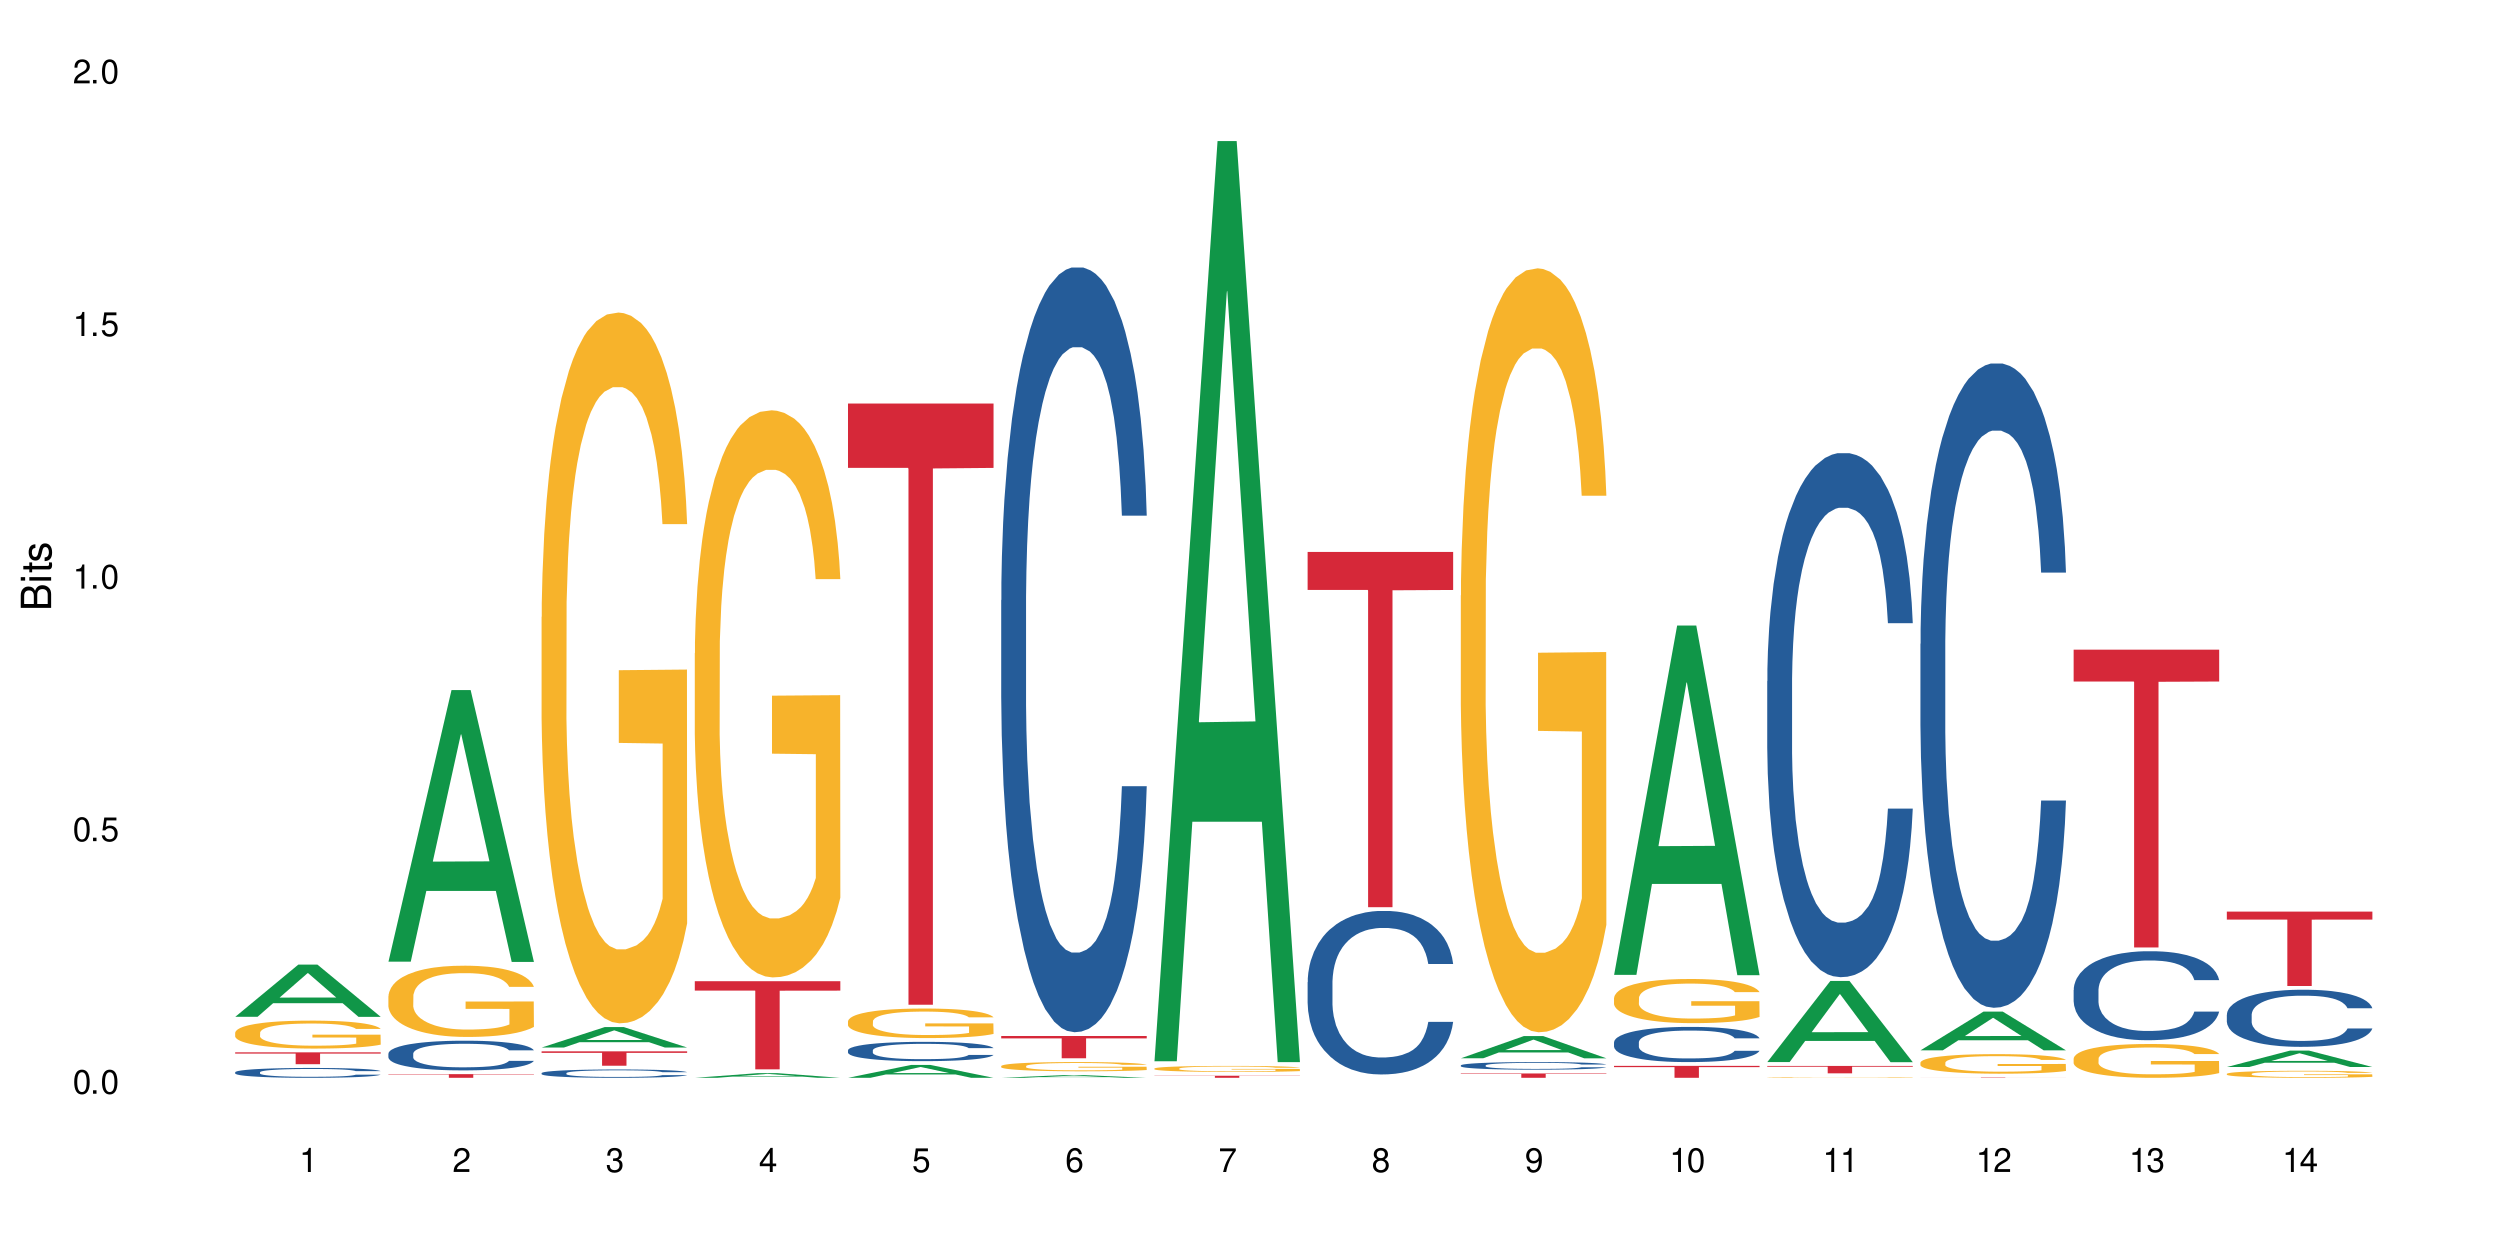 <?xml version="1.0" encoding="UTF-8"?>
<svg xmlns="http://www.w3.org/2000/svg" xmlns:xlink="http://www.w3.org/1999/xlink" width="720" height="360" viewBox="0 0 720 360">
<defs>
<g>
<g id="glyph-0-0">
</g>
<g id="glyph-0-1">
<path d="M 2.641 -6.938 C 2 -6.938 1.422 -6.656 1.078 -6.172 C 0.641 -5.562 0.406 -4.641 0.406 -3.359 C 0.406 -1.016 1.188 0.219 2.641 0.219 C 4.078 0.219 4.859 -1.016 4.859 -3.297 C 4.859 -4.641 4.656 -5.547 4.203 -6.172 C 3.844 -6.656 3.281 -6.938 2.641 -6.938 Z M 2.641 -6.188 C 3.547 -6.188 4 -5.25 4 -3.375 C 4 -1.406 3.562 -0.484 2.625 -0.484 C 1.734 -0.484 1.281 -1.438 1.281 -3.344 C 1.281 -5.25 1.734 -6.188 2.641 -6.188 Z M 2.641 -6.188 "/>
</g>
<g id="glyph-0-2">
<path d="M 1.828 -1 L 0.828 -1 L 0.828 0 L 1.828 0 Z M 1.828 -1 "/>
</g>
<g id="glyph-0-3">
<path d="M 4.562 -6.797 L 1.062 -6.797 L 0.547 -3.094 L 1.328 -3.094 C 1.719 -3.562 2.047 -3.734 2.578 -3.734 C 3.484 -3.734 4.062 -3.109 4.062 -2.094 C 4.062 -1.125 3.484 -0.531 2.578 -0.531 C 1.828 -0.531 1.375 -0.906 1.188 -1.672 L 0.328 -1.672 C 0.453 -1.109 0.547 -0.844 0.75 -0.594 C 1.125 -0.078 1.828 0.219 2.594 0.219 C 3.969 0.219 4.922 -0.781 4.922 -2.219 C 4.922 -3.562 4.031 -4.484 2.719 -4.484 C 2.25 -4.484 1.859 -4.359 1.469 -4.062 L 1.734 -5.969 L 4.562 -5.969 Z M 4.562 -6.797 "/>
</g>
<g id="glyph-0-4">
<path d="M 2.484 -4.938 L 2.484 0 L 3.328 0 L 3.328 -6.938 L 2.766 -6.938 C 2.469 -5.875 2.281 -5.734 0.984 -5.562 L 0.984 -4.938 Z M 2.484 -4.938 "/>
</g>
<g id="glyph-0-5">
<path d="M 4.859 -0.828 L 1.281 -0.828 C 1.359 -1.406 1.672 -1.781 2.5 -2.281 L 3.469 -2.828 C 4.406 -3.344 4.906 -4.062 4.906 -4.906 C 4.906 -5.484 4.672 -6.031 4.266 -6.406 C 3.859 -6.766 3.375 -6.938 2.719 -6.938 C 1.859 -6.938 1.219 -6.625 0.844 -6.031 C 0.609 -5.672 0.5 -5.234 0.484 -4.531 L 1.328 -4.531 C 1.359 -5.016 1.406 -5.281 1.531 -5.516 C 1.75 -5.938 2.188 -6.203 2.703 -6.203 C 3.469 -6.203 4.031 -5.641 4.031 -4.891 C 4.031 -4.344 3.719 -3.859 3.125 -3.516 L 2.234 -3 C 0.812 -2.172 0.406 -1.531 0.328 -0.016 L 4.859 -0.016 Z M 4.859 -0.828 "/>
</g>
<g id="glyph-0-6">
<path d="M 2.125 -3.188 L 2.578 -3.188 C 3.5 -3.188 3.984 -2.766 3.984 -1.922 C 3.984 -1.062 3.469 -0.531 2.594 -0.531 C 1.656 -0.531 1.203 -1 1.156 -2.016 L 0.312 -2.016 C 0.344 -1.453 0.438 -1.094 0.609 -0.781 C 0.953 -0.109 1.625 0.219 2.547 0.219 C 3.953 0.219 4.859 -0.625 4.859 -1.938 C 4.859 -2.828 4.516 -3.297 3.703 -3.594 C 4.344 -3.844 4.656 -4.328 4.656 -5.031 C 4.656 -6.219 3.875 -6.938 2.578 -6.938 C 1.203 -6.938 0.484 -6.172 0.453 -4.703 L 1.297 -4.703 C 1.312 -5.125 1.344 -5.359 1.453 -5.578 C 1.641 -5.969 2.062 -6.203 2.594 -6.203 C 3.344 -6.203 3.797 -5.75 3.797 -5 C 3.797 -4.516 3.609 -4.219 3.25 -4.047 C 3.016 -3.953 2.703 -3.922 2.125 -3.906 Z M 2.125 -3.188 "/>
</g>
<g id="glyph-0-7">
<path d="M 3.141 -1.672 L 3.141 0 L 3.984 0 L 3.984 -1.672 L 4.984 -1.672 L 4.984 -2.438 L 3.984 -2.438 L 3.984 -6.938 L 3.359 -6.938 L 0.266 -2.578 L 0.266 -1.672 Z M 3.141 -2.438 L 1 -2.438 L 3.141 -5.5 Z M 3.141 -2.438 "/>
</g>
<g id="glyph-0-8">
<path d="M 4.781 -5.125 C 4.609 -6.266 3.891 -6.938 2.844 -6.938 C 2.094 -6.938 1.422 -6.578 1.031 -5.953 C 0.594 -5.266 0.406 -4.422 0.406 -3.172 C 0.406 -2 0.578 -1.25 0.984 -0.641 C 1.359 -0.078 1.953 0.219 2.703 0.219 C 3.984 0.219 4.922 -0.75 4.922 -2.094 C 4.922 -3.375 4.062 -4.281 2.844 -4.281 C 2.172 -4.281 1.641 -4.031 1.281 -3.516 C 1.281 -5.234 1.828 -6.188 2.797 -6.188 C 3.391 -6.188 3.797 -5.797 3.938 -5.125 Z M 2.734 -3.531 C 3.547 -3.531 4.062 -2.953 4.062 -2.031 C 4.062 -1.156 3.484 -0.531 2.703 -0.531 C 1.922 -0.531 1.328 -1.188 1.328 -2.078 C 1.328 -2.938 1.906 -3.531 2.734 -3.531 Z M 2.734 -3.531 "/>
</g>
<g id="glyph-0-9">
<path d="M 4.984 -6.797 L 0.438 -6.797 L 0.438 -5.969 L 4.109 -5.969 C 2.5 -3.656 1.828 -2.234 1.328 0 L 2.219 0 C 2.594 -2.172 3.453 -4.047 4.984 -6.094 Z M 4.984 -6.797 "/>
</g>
<g id="glyph-0-10">
<path d="M 3.75 -3.656 C 4.469 -4.094 4.688 -4.438 4.688 -5.078 C 4.688 -6.172 3.844 -6.938 2.641 -6.938 C 1.438 -6.938 0.594 -6.172 0.594 -5.094 C 0.594 -4.438 0.812 -4.094 1.516 -3.656 C 0.734 -3.266 0.359 -2.703 0.359 -1.922 C 0.359 -0.656 1.281 0.219 2.641 0.219 C 3.984 0.219 4.922 -0.656 4.922 -1.922 C 4.922 -2.703 4.531 -3.266 3.75 -3.656 Z M 2.641 -6.188 C 3.359 -6.188 3.812 -5.75 3.812 -5.062 C 3.812 -4.406 3.344 -3.984 2.641 -3.984 C 1.922 -3.984 1.453 -4.406 1.453 -5.078 C 1.453 -5.75 1.922 -6.188 2.641 -6.188 Z M 2.641 -3.266 C 3.484 -3.266 4.062 -2.719 4.062 -1.906 C 4.062 -1.078 3.484 -0.531 2.625 -0.531 C 1.797 -0.531 1.219 -1.094 1.219 -1.906 C 1.219 -2.719 1.781 -3.266 2.641 -3.266 Z M 2.641 -3.266 "/>
</g>
<g id="glyph-0-11">
<path d="M 0.516 -1.578 C 0.672 -0.453 1.406 0.219 2.438 0.219 C 3.188 0.219 3.859 -0.141 4.266 -0.766 C 4.688 -1.453 4.891 -2.297 4.891 -3.547 C 4.891 -4.719 4.703 -5.453 4.312 -6.078 C 3.938 -6.641 3.344 -6.938 2.594 -6.938 C 1.297 -6.938 0.359 -5.969 0.359 -4.625 C 0.359 -3.344 1.234 -2.453 2.453 -2.453 C 3.094 -2.453 3.578 -2.672 4.016 -3.203 C 4 -1.484 3.469 -0.531 2.5 -0.531 C 1.906 -0.531 1.484 -0.906 1.359 -1.578 Z M 2.578 -6.203 C 3.375 -6.203 3.969 -5.531 3.969 -4.641 C 3.969 -3.797 3.391 -3.188 2.547 -3.188 C 1.734 -3.188 1.234 -3.766 1.234 -4.688 C 1.234 -5.562 1.797 -6.203 2.578 -6.203 Z M 2.578 -6.203 "/>
</g>
<g id="glyph-1-0">
</g>
<g id="glyph-1-1">
<path d="M 0 -0.953 L 0 -4.891 C 0 -5.719 -0.234 -6.344 -0.734 -6.797 C -1.188 -7.234 -1.812 -7.469 -2.5 -7.469 C -3.547 -7.469 -4.188 -7 -4.625 -5.875 C -4.984 -6.688 -5.625 -7.094 -6.531 -7.094 C -7.172 -7.094 -7.734 -6.859 -8.141 -6.391 C -8.562 -5.922 -8.75 -5.344 -8.75 -4.5 L -8.75 -0.953 Z M -4.984 -2.062 L -7.766 -2.062 L -7.766 -4.219 C -7.766 -4.844 -7.688 -5.203 -7.453 -5.5 C -7.219 -5.812 -6.859 -5.969 -6.375 -5.969 C -5.891 -5.969 -5.531 -5.812 -5.297 -5.5 C -5.062 -5.203 -4.984 -4.844 -4.984 -4.219 Z M -0.984 -2.062 L -4 -2.062 L -4 -4.781 C -4 -5.766 -3.438 -6.359 -2.484 -6.359 C -1.547 -6.359 -0.984 -5.766 -0.984 -4.781 Z M -0.984 -2.062 "/>
</g>
<g id="glyph-1-2">
<path d="M -6.281 -1.797 L -6.281 -0.797 L 0 -0.797 L 0 -1.797 Z M -8.75 -1.797 L -8.75 -0.797 L -7.484 -0.797 L -7.484 -1.797 Z M -8.75 -1.797 "/>
</g>
<g id="glyph-1-3">
<path d="M -6.281 -3.047 L -6.281 -2.016 L -8.016 -2.016 L -8.016 -1.016 L -6.281 -1.016 L -6.281 -0.172 L -5.469 -0.172 L -5.469 -1.016 L -0.719 -1.016 C -0.078 -1.016 0.281 -1.453 0.281 -2.234 C 0.281 -2.5 0.25 -2.719 0.188 -3.047 L -0.641 -3.047 C -0.609 -2.906 -0.594 -2.766 -0.594 -2.562 C -0.594 -2.141 -0.719 -2.016 -1.156 -2.016 L -5.469 -2.016 L -5.469 -3.047 Z M -6.281 -3.047 "/>
</g>
<g id="glyph-1-4">
<path d="M -4.531 -5.25 C -5.766 -5.25 -6.469 -4.422 -6.469 -2.969 C -6.469 -1.516 -5.719 -0.562 -4.547 -0.562 C -3.562 -0.562 -3.094 -1.062 -2.734 -2.562 L -2.516 -3.484 C -2.344 -4.188 -2.094 -4.469 -1.641 -4.469 C -1.047 -4.469 -0.641 -3.875 -0.641 -3 C -0.641 -2.453 -0.797 -2 -1.062 -1.75 C -1.25 -1.594 -1.422 -1.531 -1.875 -1.469 L -1.875 -0.406 C -0.422 -0.453 0.281 -1.266 0.281 -2.922 C 0.281 -4.5 -0.5 -5.516 -1.719 -5.516 C -2.656 -5.516 -3.172 -4.984 -3.469 -3.734 L -3.703 -2.766 C -3.891 -1.953 -4.156 -1.609 -4.594 -1.609 C -5.188 -1.609 -5.547 -2.125 -5.547 -2.938 C -5.547 -3.75 -5.203 -4.172 -4.531 -4.203 Z M -4.531 -5.25 "/>
</g>
</g>
</defs>
<rect x="-72" y="-36" width="864" height="432" fill="rgb(100%, 100%, 100%)" fill-opacity="1"/>
<path fill-rule="nonzero" fill="rgb(6.275%, 58.824%, 28.235%)" fill-opacity="1" d="M 67.73 292.84 L 67.777 292.828 L 85.914 277.809 L 91.422 277.809 L 109.648 292.855 L 103.242 292.855 L 98.676 288.926 L 78.656 288.926 L 74.18 292.84 L 67.73 292.84 L 80.582 287.301 L 96.84 287.289 L 88.734 280.266 L 88.645 280.254 L 88.555 280.293 L 80.539 287.289 L 80.582 287.301 Z M 67.73 292.84 "/>
<path fill-rule="nonzero" fill="rgb(14.51%, 36.078%, 60%)" fill-opacity="1" d="M 67.73 308.809 L 67.781 308.805 L 67.781 308.742 L 67.934 308.645 L 68.293 308.52 L 68.652 308.434 L 69.57 308.281 L 70.848 308.133 L 72.18 308.02 L 73.148 307.949 L 74.02 307.898 L 76.012 307.801 L 77.289 307.754 L 78.672 307.707 L 80.355 307.664 L 81.582 307.637 L 84.344 307.598 L 86.391 307.578 L 87.973 307.57 L 91.398 307.57 L 93.441 307.582 L 94.926 307.594 L 96.562 307.613 L 97.941 307.637 L 100.344 307.695 L 102.492 307.77 L 103.461 307.809 L 104.996 307.891 L 106.172 307.969 L 106.988 308.035 L 107.91 308.133 L 108.727 308.25 L 109.34 308.383 L 109.648 308.492 L 102.492 308.492 L 102.133 308.391 L 101.723 308.309 L 100.957 308.203 L 100.191 308.125 L 99.117 308.051 L 98.145 308.004 L 96.816 307.953 L 95.641 307.922 L 94.414 307.898 L 93.238 307.883 L 90.988 307.867 L 88.383 307.867 L 87.41 307.871 L 85.418 307.895 L 84.344 307.91 L 82.812 307.949 L 81.738 307.98 L 80.461 308.031 L 79.59 308.078 L 78.516 308.145 L 77.75 308.203 L 76.883 308.289 L 76.371 308.355 L 75.91 308.43 L 75.5 308.516 L 75.195 308.605 L 74.988 308.699 L 74.887 308.793 L 74.887 309.195 L 74.988 309.289 L 75.246 309.398 L 75.91 309.559 L 76.883 309.695 L 78.004 309.805 L 79.078 309.883 L 79.691 309.918 L 80.512 309.961 L 81.789 310.012 L 83.629 310.066 L 84.703 310.086 L 86.34 310.105 L 88.023 310.117 L 90.273 310.117 L 92.27 310.105 L 93.598 310.094 L 94.977 310.074 L 96.867 310.027 L 98.043 309.988 L 99.066 309.938 L 99.832 309.887 L 100.344 309.848 L 101.109 309.766 L 101.723 309.676 L 102.184 309.586 L 102.492 309.5 L 109.648 309.5 L 109.34 309.602 L 108.883 309.703 L 108.422 309.777 L 107.707 309.871 L 106.887 309.949 L 105.711 310.043 L 104.742 310.102 L 103.461 310.168 L 102.285 310.215 L 101.008 310.258 L 99.117 310.312 L 97.891 310.336 L 96.562 310.359 L 94.977 310.383 L 92.984 310.398 L 90.836 310.41 L 88.844 310.414 L 86.695 310.406 L 85.109 310.398 L 83.016 310.375 L 80.41 310.328 L 78.516 310.277 L 77.035 310.227 L 75.758 310.176 L 74.324 310.105 L 72.484 309.992 L 71.359 309.902 L 70.594 309.832 L 69.723 309.73 L 69.109 309.641 L 68.395 309.492 L 67.883 309.309 L 67.73 309.164 Z M 67.73 308.809 "/>
<path fill-rule="nonzero" fill="rgb(96.863%, 70.196%, 16.863%)" fill-opacity="1" d="M 67.73 297.387 L 67.781 297.379 L 67.781 297.234 L 67.988 296.902 L 68.496 296.445 L 69.164 296.07 L 69.879 295.777 L 70.34 295.621 L 71.105 295.402 L 71.77 295.238 L 73.457 294.91 L 75.602 294.602 L 76.777 294.469 L 78.109 294.344 L 80 294.203 L 80.867 294.152 L 83.527 294.035 L 86.543 293.961 L 89.863 293.938 L 91.398 293.945 L 93.496 293.977 L 96.355 294.055 L 97.992 294.129 L 99.27 294.203 L 100.602 294.297 L 102.234 294.445 L 103.77 294.621 L 104.996 294.797 L 106.223 295.02 L 107.246 295.254 L 108.113 295.512 L 108.883 295.82 L 109.34 296.078 L 109.648 296.336 L 102.543 296.336 L 102.133 296.078 L 101.672 295.879 L 100.906 295.637 L 100.141 295.461 L 99.375 295.32 L 97.941 295.129 L 96.715 295.012 L 95.18 294.91 L 93.699 294.844 L 92.012 294.797 L 90.988 294.785 L 88.281 294.785 L 85.828 294.836 L 84.395 294.895 L 83.375 294.953 L 81.941 295.062 L 81.074 295.152 L 80.562 295.211 L 79.027 295.438 L 78.004 295.645 L 77.445 295.785 L 76.727 296.004 L 76.215 296.203 L 75.652 296.496 L 75.348 296.719 L 74.938 297.219 L 74.887 298.543 L 75.039 298.82 L 75.348 299.121 L 75.758 299.387 L 76.371 299.668 L 76.984 299.879 L 78.059 300.168 L 78.977 300.359 L 79.691 300.484 L 81.074 300.684 L 81.637 300.746 L 82.965 300.879 L 84.344 300.984 L 86.031 301.07 L 87.309 301.117 L 89.355 301.152 L 91.961 301.152 L 95.027 301.109 L 96.969 301.051 L 98.301 300.992 L 99.168 300.938 L 100.242 300.859 L 101.008 300.785 L 101.723 300.703 L 102.594 300.578 L 102.594 298.82 L 89.969 298.812 L 89.969 297.992 L 109.598 297.984 L 109.648 300.859 L 108.574 301.059 L 107.246 301.246 L 105.969 301.395 L 104.637 301.52 L 102.746 301.66 L 101.215 301.75 L 98.863 301.852 L 96.715 301.918 L 94.465 301.961 L 92.473 301.984 L 90.121 301.992 L 88.023 301.977 L 85.777 301.934 L 83.988 301.875 L 82.352 301.801 L 80.715 301.703 L 78.672 301.551 L 77.34 301.426 L 75.961 301.27 L 74.582 301.086 L 73.355 300.887 L 72.535 300.734 L 71.719 300.559 L 70.848 300.336 L 70.031 300.086 L 69.418 299.859 L 68.855 299.602 L 68.445 299.359 L 68.039 299.027 L 67.832 298.762 L 67.73 298.535 Z M 67.73 297.387 "/>
<path fill-rule="nonzero" fill="rgb(83.922%, 15.686%, 22.353%)" fill-opacity="1" d="M 67.73 303.074 L 109.648 303.074 L 109.648 303.441 L 92.18 303.441 L 92.18 306.488 L 85.148 306.488 L 85.148 303.445 L 85.047 303.441 L 67.73 303.441 Z M 67.73 303.074 "/>
<path fill-rule="nonzero" fill="rgb(6.275%, 58.824%, 28.235%)" fill-opacity="1" d="M 111.855 276.961 L 111.898 276.887 L 130.035 198.734 L 135.543 198.734 L 153.77 277.035 L 147.367 277.035 L 142.801 256.594 L 122.781 256.594 L 118.301 276.961 L 111.855 276.961 L 124.707 248.141 L 140.961 248.066 L 132.855 211.527 L 132.766 211.453 L 132.68 211.676 L 124.66 248.066 L 124.707 248.141 Z M 111.855 276.961 "/>
<path fill-rule="nonzero" fill="rgb(14.51%, 36.078%, 60%)" fill-opacity="1" d="M 111.855 303.445 L 111.906 303.438 L 111.906 303.25 L 112.059 302.953 L 112.418 302.578 L 112.773 302.32 L 113.695 301.859 L 114.973 301.414 L 116.301 301.07 L 117.273 300.867 L 118.141 300.711 L 120.137 300.422 L 121.414 300.273 L 122.793 300.141 L 124.48 300.008 L 125.707 299.93 L 128.469 299.805 L 130.512 299.75 L 132.098 299.727 L 135.523 299.727 L 137.566 299.758 L 139.047 299.797 L 140.684 299.859 L 142.066 299.93 L 144.469 300.102 L 146.613 300.32 L 147.586 300.445 L 149.117 300.688 L 150.293 300.922 L 151.113 301.125 L 152.031 301.414 L 152.852 301.766 L 153.465 302.164 L 153.77 302.5 L 146.613 302.5 L 146.258 302.188 L 145.848 301.945 L 145.082 301.625 L 144.312 301.398 L 143.242 301.172 L 142.27 301.023 L 140.941 300.875 L 139.766 300.781 L 138.539 300.711 L 137.363 300.664 L 135.113 300.617 L 132.504 300.617 L 131.535 300.633 L 129.539 300.695 L 128.469 300.75 L 126.934 300.859 L 125.859 300.961 L 124.582 301.117 L 123.715 301.25 L 122.641 301.453 L 121.875 301.633 L 121.004 301.891 L 120.492 302.086 L 120.031 302.305 L 119.625 302.562 L 119.316 302.836 L 119.113 303.125 L 119.012 303.406 L 119.012 304.617 L 119.113 304.898 L 119.367 305.227 L 120.031 305.703 L 121.004 306.117 L 122.129 306.445 L 123.203 306.68 L 123.816 306.789 L 124.633 306.914 L 125.91 307.07 L 127.75 307.227 L 128.824 307.289 L 130.461 307.352 L 132.148 307.383 L 134.398 307.383 L 136.391 307.352 L 137.719 307.312 L 139.102 307.25 L 140.992 307.117 L 142.168 306.992 L 143.188 306.844 L 143.957 306.695 L 144.469 306.57 L 145.234 306.328 L 145.848 306.062 L 146.309 305.789 L 146.613 305.523 L 153.77 305.523 L 153.465 305.836 L 153.004 306.141 L 152.543 306.367 L 151.828 306.641 L 151.012 306.883 L 149.836 307.156 L 148.863 307.336 L 147.586 307.531 L 146.41 307.68 L 145.133 307.812 L 143.242 307.969 L 142.012 308.047 L 140.684 308.117 L 139.102 308.18 L 137.105 308.234 L 134.961 308.266 L 132.965 308.273 L 130.82 308.258 L 129.234 308.227 L 127.137 308.156 L 124.531 308.016 L 122.641 307.867 L 121.156 307.719 L 119.879 307.562 L 118.449 307.352 L 116.609 307.008 L 115.484 306.742 L 114.715 306.523 L 113.848 306.219 L 113.234 305.945 L 112.52 305.508 L 112.008 304.953 L 111.855 304.523 Z M 111.855 303.445 "/>
<path fill-rule="nonzero" fill="rgb(96.863%, 70.196%, 16.863%)" fill-opacity="1" d="M 111.855 286.91 L 111.906 286.891 L 111.906 286.516 L 112.109 285.672 L 112.621 284.508 L 113.285 283.555 L 114 282.805 L 114.461 282.41 L 115.227 281.848 L 115.891 281.434 L 117.578 280.59 L 119.727 279.805 L 120.902 279.469 L 122.23 279.148 L 124.121 278.793 L 124.992 278.66 L 127.648 278.359 L 130.664 278.172 L 133.988 278.117 L 135.523 278.137 L 137.617 278.211 L 140.48 278.418 L 142.117 278.605 L 143.395 278.793 L 144.723 279.035 L 146.359 279.41 L 147.891 279.859 L 149.117 280.309 L 150.348 280.871 L 151.367 281.473 L 152.238 282.129 L 153.004 282.918 L 153.465 283.574 L 153.77 284.227 L 146.664 284.227 L 146.258 283.574 L 145.797 283.066 L 145.031 282.449 L 144.262 281.996 L 143.496 281.641 L 142.066 281.152 L 140.84 280.855 L 139.305 280.59 L 137.82 280.422 L 136.137 280.309 L 135.113 280.273 L 132.402 280.273 L 129.949 280.402 L 128.52 280.555 L 127.496 280.703 L 126.066 280.984 L 125.195 281.211 L 124.684 281.359 L 123.152 281.941 L 122.129 282.465 L 121.566 282.824 L 120.852 283.387 L 120.34 283.891 L 119.777 284.641 L 119.469 285.203 L 119.062 286.477 L 119.012 289.852 L 119.164 290.566 L 119.469 291.332 L 119.879 292.008 L 120.492 292.719 L 121.105 293.266 L 122.18 293.996 L 123.102 294.484 L 123.816 294.801 L 125.195 295.309 L 125.758 295.477 L 127.086 295.812 L 128.469 296.078 L 130.152 296.301 L 131.434 296.414 L 133.477 296.508 L 136.082 296.508 L 139.152 296.395 L 141.094 296.246 L 142.422 296.094 L 143.293 295.965 L 144.363 295.758 L 145.133 295.57 L 145.848 295.363 L 146.715 295.047 L 146.715 290.566 L 134.09 290.547 L 134.09 288.445 L 153.719 288.426 L 153.77 295.758 L 152.699 296.266 L 151.367 296.75 L 150.09 297.125 L 148.762 297.445 L 146.871 297.801 L 145.336 298.027 L 142.984 298.289 L 140.84 298.457 L 138.59 298.57 L 136.594 298.625 L 134.242 298.645 L 132.148 298.605 L 129.898 298.496 L 128.109 298.344 L 126.473 298.156 L 124.84 297.914 L 122.793 297.52 L 121.465 297.199 L 120.082 296.809 L 118.703 296.34 L 117.477 295.832 L 116.66 295.438 L 115.84 294.988 L 114.973 294.426 L 114.152 293.789 L 113.539 293.207 L 112.98 292.551 L 112.57 291.934 L 112.16 291.09 L 111.957 290.414 L 111.855 289.832 Z M 111.855 286.91 "/>
<path fill-rule="nonzero" fill="rgb(83.922%, 15.686%, 22.353%)" fill-opacity="1" d="M 111.855 309.355 L 153.77 309.355 L 153.77 309.469 L 136.301 309.469 L 136.301 310.414 L 129.273 310.414 L 129.273 309.473 L 129.172 309.469 L 111.855 309.469 Z M 111.855 309.355 "/>
<path fill-rule="nonzero" fill="rgb(6.275%, 58.824%, 28.235%)" fill-opacity="1" d="M 155.977 301.688 L 156.023 301.684 L 174.16 295.801 L 179.668 295.801 L 197.895 301.691 L 191.488 301.691 L 186.922 300.156 L 166.902 300.156 L 162.426 301.688 L 155.977 301.688 L 168.828 299.52 L 185.086 299.512 L 176.98 296.762 L 176.891 296.758 L 176.801 296.773 L 168.785 299.512 L 168.828 299.52 Z M 155.977 301.688 "/>
<path fill-rule="nonzero" fill="rgb(14.51%, 36.078%, 60%)" fill-opacity="1" d="M 155.977 309.055 L 156.027 309.051 L 156.027 309 L 156.18 308.918 L 156.539 308.812 L 156.898 308.738 L 157.816 308.609 L 159.094 308.484 L 160.426 308.387 L 161.395 308.328 L 162.266 308.285 L 164.258 308.203 L 165.535 308.164 L 166.918 308.125 L 168.602 308.086 L 169.828 308.066 L 172.59 308.031 L 174.637 308.016 L 176.219 308.008 L 179.645 308.008 L 181.688 308.016 L 183.172 308.027 L 184.809 308.047 L 186.188 308.066 L 188.59 308.113 L 190.738 308.176 L 191.707 308.211 L 193.242 308.277 L 194.418 308.344 L 195.234 308.402 L 196.156 308.484 L 196.973 308.582 L 197.586 308.695 L 197.895 308.789 L 190.738 308.789 L 190.379 308.699 L 189.969 308.633 L 189.203 308.543 L 188.438 308.48 L 187.363 308.414 L 186.391 308.375 L 185.062 308.332 L 183.887 308.305 L 182.66 308.285 L 181.484 308.273 L 179.234 308.258 L 176.629 308.258 L 175.656 308.262 L 173.664 308.281 L 172.59 308.297 L 171.059 308.328 L 169.984 308.355 L 168.707 308.398 L 167.836 308.438 L 166.762 308.492 L 165.996 308.543 L 165.129 308.617 L 164.617 308.672 L 164.156 308.734 L 163.746 308.805 L 163.441 308.883 L 163.234 308.965 L 163.133 309.043 L 163.133 309.383 L 163.234 309.465 L 163.492 309.555 L 164.156 309.691 L 165.129 309.805 L 166.25 309.898 L 167.324 309.965 L 167.938 309.996 L 168.758 310.031 L 170.035 310.074 L 171.875 310.117 L 172.949 310.137 L 174.582 310.152 L 176.27 310.164 L 178.52 310.164 L 180.512 310.152 L 181.844 310.141 L 183.223 310.125 L 185.113 310.086 L 186.289 310.051 L 187.312 310.012 L 188.078 309.969 L 188.59 309.934 L 189.355 309.867 L 189.969 309.789 L 190.43 309.715 L 190.738 309.641 L 197.895 309.641 L 197.586 309.727 L 197.129 309.812 L 196.668 309.875 L 195.953 309.953 L 195.133 310.023 L 193.957 310.098 L 192.988 310.148 L 191.707 310.203 L 190.531 310.246 L 189.254 310.281 L 187.363 310.328 L 186.137 310.348 L 184.809 310.367 L 183.223 310.387 L 181.23 310.402 L 179.082 310.41 L 177.09 310.414 L 174.941 310.41 L 173.355 310.398 L 171.262 310.379 L 168.652 310.34 L 166.762 310.297 L 165.281 310.258 L 164.004 310.211 L 162.57 310.152 L 160.73 310.059 L 159.605 309.98 L 158.84 309.922 L 157.969 309.836 L 157.355 309.758 L 156.641 309.637 L 156.129 309.48 L 155.977 309.359 Z M 155.977 309.055 "/>
<path fill-rule="nonzero" fill="rgb(96.863%, 70.196%, 16.863%)" fill-opacity="1" d="M 155.977 177.688 L 156.027 177.5 L 156.027 173.762 L 156.234 165.352 L 156.742 153.758 L 157.41 144.227 L 158.125 136.746 L 158.582 132.82 L 159.352 127.215 L 160.016 123.102 L 161.703 114.688 L 163.848 106.836 L 165.023 103.473 L 166.355 100.293 L 168.246 96.742 L 169.113 95.434 L 171.773 92.441 L 174.789 90.57 L 178.109 90.012 L 179.645 90.199 L 181.742 90.945 L 184.602 93.004 L 186.238 94.871 L 187.516 96.742 L 188.848 99.172 L 190.48 102.91 L 192.016 107.398 L 193.242 111.883 L 194.469 117.492 L 195.492 123.473 L 196.359 130.016 L 197.129 137.871 L 197.586 144.414 L 197.895 150.957 L 190.789 150.957 L 190.379 144.414 L 189.918 139.363 L 189.152 133.195 L 188.387 128.707 L 187.617 125.156 L 186.188 120.297 L 184.961 117.305 L 183.426 114.688 L 181.945 113.004 L 180.258 111.883 L 179.234 111.508 L 176.527 111.508 L 174.074 112.816 L 172.641 114.312 L 171.617 115.809 L 170.188 118.613 L 169.32 120.855 L 168.809 122.352 L 167.273 128.148 L 166.25 133.383 L 165.688 136.934 L 164.973 142.543 L 164.461 147.59 L 163.898 155.066 L 163.594 160.676 L 163.184 173.391 L 163.133 207.039 L 163.285 214.145 L 163.594 221.809 L 164.004 228.539 L 164.617 235.641 L 165.23 241.062 L 166.305 248.355 L 167.223 253.215 L 167.938 256.395 L 169.32 261.441 L 169.883 263.125 L 171.211 266.488 L 172.59 269.105 L 174.277 271.348 L 175.555 272.469 L 177.602 273.406 L 180.207 273.406 L 183.273 272.285 L 185.215 270.789 L 186.547 269.293 L 187.414 267.984 L 188.488 265.926 L 189.254 264.059 L 189.969 262 L 190.84 258.824 L 190.84 214.145 L 178.215 213.957 L 178.215 193.02 L 197.844 192.832 L 197.895 265.926 L 196.82 270.977 L 195.492 275.836 L 194.215 279.574 L 192.883 282.754 L 190.992 286.305 L 189.461 288.547 L 187.109 291.164 L 184.961 292.848 L 182.711 293.969 L 180.719 294.531 L 178.367 294.719 L 176.27 294.344 L 174.023 293.223 L 172.234 291.727 L 170.598 289.855 L 168.961 287.426 L 166.918 283.5 L 165.586 280.32 L 164.207 276.395 L 162.828 271.723 L 161.602 266.676 L 160.781 262.75 L 159.965 258.262 L 159.094 252.652 L 158.277 246.297 L 157.664 240.504 L 157.102 233.961 L 156.691 227.789 L 156.285 219.379 L 156.078 212.648 L 155.977 206.852 Z M 155.977 177.688 "/>
<path fill-rule="nonzero" fill="rgb(83.922%, 15.686%, 22.353%)" fill-opacity="1" d="M 155.977 302.777 L 197.895 302.777 L 197.895 303.219 L 180.426 303.223 L 180.426 306.926 L 173.395 306.926 L 173.395 303.227 L 173.293 303.219 L 155.977 303.219 Z M 155.977 302.777 "/>
<path fill-rule="nonzero" fill="rgb(6.275%, 58.824%, 28.235%)" fill-opacity="1" d="M 200.102 310.41 L 200.145 310.41 L 218.281 309.059 L 223.789 309.059 L 242.016 310.414 L 235.613 310.414 L 231.047 310.059 L 211.027 310.059 L 206.547 310.41 L 200.102 310.41 L 212.953 309.914 L 229.207 309.91 L 221.102 309.277 L 221.012 309.277 L 220.926 309.281 L 212.906 309.91 L 212.953 309.914 Z M 200.102 310.41 "/>
<path fill-rule="nonzero" fill="rgb(96.863%, 70.196%, 16.863%)" fill-opacity="1" d="M 200.102 188.121 L 200.152 187.973 L 200.152 184.988 L 200.355 178.277 L 200.867 169.027 L 201.531 161.422 L 202.246 155.453 L 202.707 152.324 L 203.473 147.848 L 204.137 144.566 L 205.824 137.852 L 207.973 131.59 L 209.148 128.902 L 210.477 126.367 L 212.367 123.535 L 213.238 122.488 L 215.895 120.102 L 218.91 118.609 L 222.234 118.164 L 223.77 118.312 L 225.863 118.91 L 228.727 120.551 L 230.363 122.043 L 231.641 123.535 L 232.969 125.473 L 234.605 128.457 L 236.137 132.035 L 237.363 135.617 L 238.594 140.09 L 239.613 144.863 L 240.484 150.086 L 241.25 156.352 L 241.711 161.57 L 242.016 166.793 L 234.91 166.793 L 234.504 161.57 L 234.043 157.543 L 233.277 152.621 L 232.508 149.039 L 231.742 146.207 L 230.312 142.328 L 229.082 139.941 L 227.551 137.852 L 226.066 136.512 L 224.383 135.617 L 223.359 135.316 L 220.648 135.316 L 218.195 136.363 L 216.766 137.555 L 215.742 138.75 L 214.312 140.984 L 213.441 142.777 L 212.93 143.969 L 211.398 148.594 L 210.375 152.77 L 209.812 155.605 L 209.098 160.078 L 208.586 164.105 L 208.023 170.074 L 207.715 174.547 L 207.309 184.691 L 207.258 211.543 L 207.41 217.211 L 207.715 223.324 L 208.125 228.695 L 208.738 234.363 L 209.352 238.688 L 210.426 244.508 L 211.348 248.387 L 212.062 250.922 L 213.441 254.949 L 214.004 256.289 L 215.332 258.977 L 216.715 261.062 L 218.398 262.855 L 219.68 263.75 L 221.723 264.496 L 224.328 264.496 L 227.398 263.602 L 229.34 262.406 L 230.668 261.215 L 231.539 260.168 L 232.609 258.527 L 233.379 257.035 L 234.094 255.395 L 234.961 252.859 L 234.961 217.211 L 222.336 217.059 L 222.336 200.355 L 241.965 200.203 L 242.016 258.527 L 240.941 262.555 L 239.613 266.434 L 238.336 269.418 L 237.008 271.953 L 235.117 274.789 L 233.582 276.578 L 231.23 278.664 L 229.082 280.008 L 226.836 280.902 L 224.84 281.352 L 222.488 281.5 L 220.395 281.203 L 218.145 280.309 L 216.355 279.113 L 214.719 277.621 L 213.082 275.684 L 211.039 272.551 L 209.711 270.016 L 208.328 266.883 L 206.949 263.152 L 205.723 259.125 L 204.906 255.992 L 204.086 252.414 L 203.219 247.938 L 202.398 242.867 L 201.785 238.242 L 201.223 233.02 L 200.816 228.098 L 200.406 221.387 L 200.203 216.016 L 200.102 211.391 Z M 200.102 188.121 "/>
<path fill-rule="nonzero" fill="rgb(83.922%, 15.686%, 22.353%)" fill-opacity="1" d="M 200.102 282.582 L 242.016 282.582 L 242.016 285.301 L 224.547 285.324 L 224.547 307.973 L 217.52 307.973 L 217.52 285.348 L 217.418 285.301 L 200.102 285.301 Z M 200.102 282.582 "/>
<path fill-rule="nonzero" fill="rgb(6.275%, 58.824%, 28.235%)" fill-opacity="1" d="M 244.223 310.41 L 244.27 310.406 L 262.406 306.699 L 267.914 306.699 L 286.141 310.414 L 279.734 310.414 L 275.168 309.441 L 255.148 309.441 L 250.672 310.41 L 244.223 310.41 L 257.074 309.043 L 273.332 309.039 L 265.227 307.305 L 265.137 307.301 L 265.047 307.312 L 257.031 309.039 L 257.074 309.043 Z M 244.223 310.41 "/>
<path fill-rule="nonzero" fill="rgb(14.51%, 36.078%, 60%)" fill-opacity="1" d="M 244.223 302.473 L 244.273 302.469 L 244.273 302.344 L 244.426 302.152 L 244.785 301.906 L 245.145 301.742 L 246.062 301.441 L 247.34 301.152 L 248.672 300.926 L 249.641 300.797 L 250.512 300.691 L 252.504 300.504 L 253.781 300.41 L 255.164 300.32 L 256.848 300.234 L 258.074 300.184 L 260.836 300.105 L 262.883 300.066 L 264.465 300.055 L 267.891 300.055 L 269.934 300.074 L 271.418 300.098 L 273.055 300.141 L 274.434 300.184 L 276.836 300.297 L 278.984 300.438 L 279.953 300.52 L 281.488 300.68 L 282.664 300.832 L 283.48 300.961 L 284.402 301.152 L 285.219 301.379 L 285.832 301.641 L 286.141 301.855 L 278.984 301.855 L 278.625 301.652 L 278.215 301.496 L 277.449 301.289 L 276.684 301.141 L 275.609 300.992 L 274.637 300.898 L 273.309 300.801 L 272.133 300.738 L 270.906 300.691 L 269.73 300.664 L 267.48 300.633 L 264.875 300.633 L 263.902 300.641 L 261.91 300.684 L 260.836 300.719 L 259.305 300.789 L 258.23 300.855 L 256.953 300.957 L 256.082 301.043 L 255.008 301.176 L 254.242 301.293 L 253.371 301.461 L 252.863 301.59 L 252.402 301.73 L 251.992 301.898 L 251.688 302.074 L 251.48 302.266 L 251.379 302.445 L 251.379 303.234 L 251.48 303.418 L 251.738 303.633 L 252.402 303.941 L 253.371 304.211 L 254.496 304.426 L 255.57 304.578 L 256.184 304.648 L 257.004 304.73 L 258.281 304.832 L 260.121 304.934 L 261.195 304.973 L 262.828 305.016 L 264.516 305.035 L 266.766 305.035 L 268.758 305.016 L 270.09 304.988 L 271.469 304.949 L 273.359 304.863 L 274.535 304.781 L 275.559 304.684 L 276.324 304.586 L 276.836 304.504 L 277.602 304.348 L 278.215 304.176 L 278.676 303.996 L 278.984 303.824 L 286.141 303.824 L 285.832 304.027 L 285.371 304.227 L 284.914 304.375 L 284.195 304.551 L 283.379 304.711 L 282.203 304.887 L 281.23 305.004 L 279.953 305.133 L 278.777 305.227 L 277.5 305.312 L 275.609 305.414 L 274.383 305.465 L 273.055 305.512 L 271.469 305.555 L 269.477 305.59 L 267.328 305.609 L 265.336 305.613 L 263.188 305.605 L 261.602 305.582 L 259.508 305.539 L 256.898 305.445 L 255.008 305.352 L 253.527 305.254 L 252.25 305.152 L 250.816 305.016 L 248.977 304.789 L 247.852 304.617 L 247.086 304.477 L 246.215 304.277 L 245.602 304.098 L 244.887 303.812 L 244.375 303.453 L 244.223 303.176 Z M 244.223 302.473 "/>
<path fill-rule="nonzero" fill="rgb(96.863%, 70.196%, 16.863%)" fill-opacity="1" d="M 244.223 294.102 L 244.273 294.094 L 244.273 293.938 L 244.477 293.59 L 244.988 293.105 L 245.652 292.711 L 246.371 292.398 L 246.828 292.234 L 247.598 292.004 L 248.262 291.832 L 249.949 291.48 L 252.094 291.156 L 253.27 291.016 L 254.602 290.883 L 256.492 290.734 L 257.359 290.68 L 260.02 290.555 L 263.035 290.477 L 266.355 290.453 L 267.891 290.461 L 269.988 290.492 L 272.848 290.578 L 274.484 290.656 L 275.762 290.734 L 277.094 290.836 L 278.727 290.992 L 280.262 291.18 L 281.488 291.363 L 282.715 291.598 L 283.738 291.848 L 284.605 292.117 L 285.371 292.445 L 285.832 292.719 L 286.141 292.988 L 279.035 292.988 L 278.625 292.719 L 278.164 292.508 L 277.398 292.25 L 276.633 292.066 L 275.863 291.918 L 274.434 291.715 L 273.207 291.59 L 271.672 291.48 L 270.191 291.41 L 268.504 291.363 L 267.48 291.348 L 264.773 291.348 L 262.32 291.402 L 260.887 291.465 L 259.863 291.527 L 258.434 291.645 L 257.566 291.738 L 257.055 291.801 L 255.52 292.043 L 254.496 292.258 L 253.934 292.406 L 253.219 292.641 L 252.707 292.852 L 252.145 293.16 L 251.84 293.395 L 251.43 293.922 L 251.379 295.324 L 251.531 295.617 L 251.84 295.938 L 252.25 296.215 L 252.863 296.512 L 253.477 296.738 L 254.547 297.039 L 255.469 297.242 L 256.184 297.375 L 257.566 297.586 L 258.129 297.656 L 259.457 297.797 L 260.836 297.902 L 262.523 297.996 L 263.801 298.043 L 265.848 298.082 L 268.453 298.082 L 271.52 298.035 L 273.461 297.973 L 274.793 297.91 L 275.66 297.855 L 276.734 297.773 L 277.5 297.695 L 278.215 297.609 L 279.086 297.477 L 279.086 295.617 L 266.461 295.609 L 266.461 294.738 L 286.09 294.73 L 286.141 297.773 L 285.066 297.98 L 283.738 298.184 L 282.461 298.34 L 281.129 298.473 L 279.238 298.621 L 277.707 298.711 L 275.355 298.82 L 273.207 298.891 L 270.957 298.938 L 268.965 298.961 L 266.613 298.969 L 264.516 298.953 L 262.27 298.906 L 260.477 298.844 L 258.844 298.766 L 257.207 298.668 L 255.164 298.504 L 253.832 298.371 L 252.453 298.207 L 251.074 298.012 L 249.848 297.805 L 249.027 297.641 L 248.211 297.453 L 247.34 297.219 L 246.523 296.957 L 245.91 296.715 L 245.348 296.441 L 244.938 296.188 L 244.531 295.836 L 244.324 295.555 L 244.223 295.316 Z M 244.223 294.102 "/>
<path fill-rule="nonzero" fill="rgb(83.922%, 15.686%, 22.353%)" fill-opacity="1" d="M 244.223 116.219 L 286.141 116.219 L 286.141 134.754 L 268.672 134.914 L 268.672 289.371 L 261.641 289.371 L 261.641 135.078 L 261.539 134.754 L 244.223 134.754 Z M 244.223 116.219 "/>
<path fill-rule="nonzero" fill="rgb(6.275%, 58.824%, 28.235%)" fill-opacity="1" d="M 288.348 310.414 L 288.391 310.41 L 306.527 309.621 L 312.035 309.621 L 330.262 310.414 L 323.859 310.414 L 319.289 310.207 L 299.273 310.207 L 294.793 310.414 L 288.348 310.414 L 301.199 310.121 L 317.453 310.121 L 309.348 309.75 L 309.172 309.75 L 301.152 310.121 L 301.199 310.121 Z M 288.348 310.414 "/>
<path fill-rule="nonzero" fill="rgb(14.51%, 36.078%, 60%)" fill-opacity="1" d="M 288.348 172.879 L 288.398 172.676 L 288.398 167.844 L 288.551 160.195 L 288.906 150.535 L 289.266 143.891 L 290.188 132.012 L 291.465 120.539 L 292.793 111.68 L 293.766 106.449 L 294.633 102.422 L 296.629 94.973 L 297.906 91.148 L 299.285 87.727 L 300.973 84.305 L 302.199 82.293 L 304.961 79.07 L 307.004 77.66 L 308.59 77.059 L 312.012 77.059 L 314.059 77.863 L 315.539 78.867 L 317.176 80.48 L 318.559 82.293 L 320.961 86.719 L 323.105 92.355 L 324.078 95.578 L 325.609 101.816 L 326.785 107.855 L 327.605 113.09 L 328.523 120.539 L 329.344 129.598 L 329.957 139.863 L 330.262 148.52 L 323.105 148.52 L 322.75 140.469 L 322.34 134.227 L 321.574 125.973 L 320.805 120.137 L 319.73 114.297 L 318.762 110.473 L 317.434 106.648 L 316.258 104.234 L 315.031 102.422 L 313.855 101.215 L 311.605 100.004 L 308.996 100.004 L 308.027 100.41 L 306.031 102.02 L 304.961 103.43 L 303.426 106.246 L 302.352 108.863 L 301.074 112.891 L 300.207 116.312 L 299.133 121.547 L 298.363 126.176 L 297.496 132.82 L 296.984 137.852 L 296.523 143.488 L 296.117 150.129 L 295.809 157.176 L 295.605 164.625 L 295.504 171.871 L 295.504 203.074 L 295.605 210.32 L 295.859 218.777 L 296.523 231.055 L 297.496 241.723 L 298.621 250.18 L 299.695 256.219 L 300.309 259.035 L 301.125 262.258 L 302.402 266.285 L 304.242 270.309 L 305.316 271.918 L 306.953 273.531 L 308.641 274.336 L 310.891 274.336 L 312.883 273.531 L 314.211 272.523 L 315.594 270.914 L 317.484 267.492 L 318.66 264.27 L 319.68 260.445 L 320.449 256.621 L 320.961 253.398 L 321.727 247.16 L 322.34 240.316 L 322.801 233.27 L 323.105 226.426 L 330.262 226.426 L 329.957 234.477 L 329.496 242.328 L 329.035 248.164 L 328.32 255.211 L 327.504 261.453 L 326.328 268.496 L 325.355 273.129 L 324.078 278.16 L 322.902 281.984 L 321.625 285.406 L 319.73 289.434 L 318.504 291.445 L 317.176 293.258 L 315.594 294.867 L 313.598 296.277 L 311.453 297.082 L 309.457 297.285 L 307.312 296.883 L 305.727 296.078 L 303.629 294.266 L 301.023 290.641 L 299.133 286.816 L 297.648 282.992 L 296.371 278.965 L 294.941 273.531 L 293.102 264.672 L 291.977 257.828 L 291.207 252.191 L 290.34 244.34 L 289.727 237.297 L 289.012 226.023 L 288.5 211.73 L 288.348 200.656 Z M 288.348 172.879 "/>
<path fill-rule="nonzero" fill="rgb(96.863%, 70.196%, 16.863%)" fill-opacity="1" d="M 288.348 307.012 L 288.398 307.012 L 288.398 306.961 L 288.602 306.852 L 289.113 306.699 L 289.777 306.578 L 290.492 306.48 L 290.953 306.426 L 291.719 306.355 L 292.383 306.301 L 294.07 306.191 L 296.219 306.09 L 297.395 306.047 L 298.723 306.004 L 300.613 305.957 L 301.484 305.941 L 304.141 305.902 L 307.156 305.879 L 310.48 305.871 L 312.012 305.871 L 314.109 305.883 L 316.973 305.91 L 318.609 305.934 L 319.887 305.957 L 321.215 305.988 L 322.852 306.039 L 324.383 306.098 L 325.609 306.156 L 326.836 306.227 L 327.859 306.305 L 328.73 306.391 L 329.496 306.492 L 329.957 306.578 L 330.262 306.664 L 323.156 306.664 L 322.75 306.578 L 322.289 306.512 L 321.523 306.434 L 320.754 306.375 L 319.988 306.328 L 318.559 306.266 L 317.328 306.227 L 315.797 306.191 L 314.312 306.168 L 312.629 306.156 L 311.605 306.148 L 308.895 306.148 L 306.441 306.168 L 305.012 306.188 L 303.988 306.207 L 302.559 306.242 L 301.688 306.273 L 301.176 306.293 L 299.645 306.367 L 298.621 306.434 L 298.059 306.48 L 297.344 306.555 L 296.832 306.621 L 296.27 306.719 L 295.961 306.789 L 295.555 306.957 L 295.504 307.395 L 295.656 307.488 L 295.961 307.586 L 296.371 307.676 L 296.984 307.766 L 297.598 307.84 L 298.672 307.934 L 299.594 307.996 L 300.309 308.039 L 301.688 308.105 L 302.25 308.125 L 303.578 308.168 L 304.961 308.203 L 306.645 308.234 L 307.926 308.246 L 309.969 308.258 L 312.574 308.258 L 315.645 308.246 L 317.586 308.227 L 318.914 308.207 L 319.785 308.188 L 320.855 308.164 L 321.625 308.137 L 322.34 308.109 L 323.207 308.07 L 323.207 307.488 L 310.582 307.484 L 310.582 307.211 L 330.211 307.211 L 330.262 308.164 L 329.188 308.227 L 327.859 308.293 L 326.582 308.34 L 325.254 308.383 L 323.363 308.426 L 321.828 308.457 L 319.477 308.492 L 317.328 308.512 L 315.082 308.527 L 313.086 308.535 L 310.734 308.539 L 308.641 308.531 L 306.391 308.52 L 304.602 308.5 L 302.965 308.473 L 301.328 308.441 L 299.285 308.391 L 297.957 308.352 L 296.574 308.297 L 295.195 308.238 L 293.969 308.172 L 293.152 308.121 L 292.332 308.062 L 291.465 307.988 L 290.645 307.906 L 290.031 307.832 L 289.469 307.746 L 289.062 307.664 L 288.652 307.555 L 288.449 307.469 L 288.348 307.391 Z M 288.348 307.012 "/>
<path fill-rule="nonzero" fill="rgb(83.922%, 15.686%, 22.353%)" fill-opacity="1" d="M 288.348 298.367 L 330.262 298.367 L 330.262 299.055 L 312.793 299.062 L 312.793 304.785 L 305.766 304.785 L 305.766 299.066 L 305.664 299.055 L 288.348 299.055 Z M 288.348 298.367 "/>
<path fill-rule="nonzero" fill="rgb(6.275%, 58.824%, 28.235%)" fill-opacity="1" d="M 332.469 305.648 L 332.512 305.398 L 350.652 40.633 L 356.16 40.633 L 374.387 305.898 L 367.98 305.898 L 363.414 236.656 L 343.395 236.656 L 338.918 305.648 L 332.469 305.648 L 345.32 208.012 L 361.578 207.762 L 353.473 83.973 L 353.383 83.723 L 353.293 84.469 L 345.277 207.762 L 345.32 208.012 Z M 332.469 305.648 "/>
<path fill-rule="nonzero" fill="rgb(96.863%, 70.196%, 16.863%)" fill-opacity="1" d="M 332.469 307.727 L 332.52 307.727 L 332.52 307.691 L 332.723 307.621 L 333.234 307.523 L 333.898 307.441 L 334.617 307.379 L 335.074 307.344 L 335.844 307.297 L 336.508 307.262 L 338.195 307.191 L 340.34 307.125 L 341.516 307.098 L 342.848 307.07 L 344.738 307.039 L 345.605 307.027 L 348.266 307.004 L 351.281 306.988 L 354.602 306.98 L 356.137 306.984 L 358.23 306.988 L 361.094 307.008 L 362.73 307.023 L 364.008 307.039 L 365.336 307.059 L 366.973 307.09 L 368.508 307.129 L 369.734 307.168 L 370.961 307.215 L 371.984 307.266 L 372.852 307.32 L 373.617 307.387 L 374.078 307.445 L 374.387 307.5 L 367.281 307.5 L 366.871 307.445 L 366.41 307.402 L 365.645 307.348 L 364.879 307.309 L 364.109 307.281 L 362.68 307.238 L 361.453 307.215 L 359.918 307.191 L 358.438 307.176 L 356.75 307.168 L 355.727 307.164 L 353.02 307.164 L 350.566 307.176 L 349.133 307.188 L 348.109 307.199 L 346.68 307.227 L 345.812 307.242 L 343.766 307.305 L 342.742 307.352 L 342.18 307.379 L 341.465 307.43 L 340.953 307.473 L 340.391 307.535 L 340.086 307.582 L 339.676 307.691 L 339.625 307.977 L 339.777 308.035 L 340.086 308.102 L 340.496 308.156 L 341.109 308.219 L 341.723 308.266 L 342.793 308.328 L 343.715 308.367 L 344.43 308.395 L 345.812 308.438 L 346.371 308.453 L 347.703 308.48 L 349.082 308.504 L 350.77 308.523 L 352.047 308.531 L 354.094 308.539 L 356.699 308.539 L 359.766 308.531 L 361.707 308.516 L 363.039 308.504 L 363.906 308.492 L 364.98 308.477 L 365.746 308.461 L 366.461 308.441 L 367.332 308.414 L 367.332 308.035 L 354.707 308.035 L 354.707 307.855 L 374.336 307.855 L 374.387 308.477 L 373.312 308.52 L 371.984 308.559 L 370.707 308.59 L 369.375 308.617 L 367.484 308.648 L 365.953 308.668 L 363.602 308.691 L 361.453 308.703 L 359.203 308.715 L 357.211 308.719 L 354.859 308.719 L 352.762 308.715 L 350.512 308.707 L 348.723 308.695 L 347.09 308.68 L 345.453 308.656 L 343.406 308.625 L 342.078 308.598 L 340.699 308.562 L 339.32 308.523 L 338.094 308.48 L 337.273 308.449 L 336.457 308.41 L 335.586 308.363 L 334.77 308.309 L 334.156 308.258 L 333.594 308.203 L 333.184 308.152 L 332.777 308.082 L 332.57 308.023 L 332.469 307.973 Z M 332.469 307.727 "/>
<path fill-rule="nonzero" fill="rgb(83.922%, 15.686%, 22.353%)" fill-opacity="1" d="M 332.469 309.805 L 374.387 309.805 L 374.387 309.867 L 356.918 309.871 L 356.918 310.414 L 349.887 310.414 L 349.887 309.871 L 349.785 309.867 L 332.469 309.867 Z M 332.469 309.805 "/>
<path fill-rule="nonzero" fill="rgb(14.51%, 36.078%, 60%)" fill-opacity="1" d="M 376.594 282.852 L 376.645 282.809 L 376.645 281.773 L 376.797 280.137 L 377.152 278.074 L 377.512 276.652 L 378.434 274.113 L 379.711 271.66 L 381.039 269.766 L 382.012 268.645 L 382.879 267.785 L 384.871 266.191 L 386.152 265.375 L 387.531 264.645 L 389.219 263.91 L 390.445 263.48 L 393.207 262.793 L 395.25 262.492 L 396.836 262.363 L 400.258 262.363 L 402.305 262.535 L 403.785 262.75 L 405.422 263.094 L 406.801 263.48 L 409.207 264.43 L 411.352 265.633 L 412.324 266.32 L 413.855 267.656 L 415.031 268.949 L 415.852 270.066 L 416.77 271.66 L 417.59 273.598 L 418.203 275.793 L 418.508 277.641 L 411.352 277.641 L 410.996 275.922 L 410.586 274.586 L 409.82 272.82 L 409.051 271.574 L 407.977 270.324 L 407.008 269.508 L 405.68 268.688 L 404.504 268.172 L 403.277 267.785 L 402.102 267.527 L 399.852 267.27 L 397.242 267.27 L 396.273 267.355 L 394.277 267.699 L 393.207 268 L 391.672 268.602 L 390.598 269.164 L 389.32 270.023 L 388.453 270.754 L 387.379 271.875 L 386.609 272.863 L 385.742 274.285 L 385.23 275.359 L 384.77 276.566 L 384.363 277.984 L 384.055 279.492 L 383.852 281.086 L 383.75 282.633 L 383.75 289.305 L 383.852 290.855 L 384.105 292.664 L 384.77 295.289 L 385.742 297.57 L 386.867 299.379 L 387.941 300.668 L 388.555 301.273 L 389.371 301.961 L 390.648 302.82 L 392.488 303.684 L 393.562 304.027 L 395.199 304.371 L 396.887 304.543 L 399.137 304.543 L 401.129 304.371 L 402.457 304.156 L 403.836 303.812 L 405.73 303.078 L 406.906 302.391 L 407.926 301.574 L 408.695 300.754 L 409.207 300.066 L 409.973 298.73 L 410.586 297.27 L 411.047 295.762 L 411.352 294.301 L 418.508 294.301 L 418.203 296.02 L 417.742 297.699 L 417.281 298.949 L 416.566 300.453 L 415.75 301.789 L 414.574 303.293 L 413.602 304.285 L 412.324 305.359 L 411.148 306.18 L 409.871 306.91 L 407.977 307.77 L 406.75 308.203 L 405.422 308.59 L 403.836 308.934 L 401.844 309.234 L 399.695 309.406 L 397.703 309.449 L 395.559 309.363 L 393.973 309.191 L 391.875 308.805 L 389.27 308.027 L 387.379 307.211 L 385.895 306.395 L 384.617 305.531 L 383.188 304.371 L 381.348 302.477 L 380.223 301.012 L 379.453 299.809 L 378.586 298.129 L 377.973 296.625 L 377.258 294.211 L 376.746 291.156 L 376.594 288.789 Z M 376.594 282.852 "/>
<path fill-rule="nonzero" fill="rgb(83.922%, 15.686%, 22.353%)" fill-opacity="1" d="M 376.594 158.957 L 418.508 158.957 L 418.508 169.91 L 401.039 170.004 L 401.039 261.277 L 394.012 261.277 L 394.012 170.102 L 393.91 169.91 L 376.594 169.91 Z M 376.594 158.957 "/>
<path fill-rule="nonzero" fill="rgb(6.275%, 58.824%, 28.235%)" fill-opacity="1" d="M 420.715 304.785 L 420.758 304.781 L 438.898 298.379 L 444.406 298.379 L 462.633 304.793 L 456.227 304.793 L 451.66 303.117 L 431.641 303.117 L 427.164 304.785 L 420.715 304.785 L 433.566 302.426 L 449.824 302.418 L 441.719 299.426 L 441.629 299.422 L 441.539 299.438 L 433.523 302.418 L 433.566 302.426 Z M 420.715 304.785 "/>
<path fill-rule="nonzero" fill="rgb(14.51%, 36.078%, 60%)" fill-opacity="1" d="M 420.715 306.832 L 420.766 306.828 L 420.766 306.781 L 420.918 306.703 L 421.277 306.609 L 421.637 306.543 L 422.555 306.422 L 423.832 306.309 L 425.164 306.219 L 426.133 306.168 L 427.004 306.129 L 428.996 306.055 L 430.273 306.016 L 431.652 305.98 L 433.34 305.945 L 434.566 305.926 L 437.328 305.895 L 439.371 305.883 L 440.957 305.875 L 444.383 305.875 L 446.426 305.883 L 447.91 305.895 L 449.547 305.91 L 450.926 305.926 L 453.328 305.973 L 455.477 306.027 L 456.445 306.059 L 457.98 306.121 L 459.156 306.184 L 459.973 306.234 L 460.895 306.309 L 461.711 306.398 L 462.324 306.5 L 462.633 306.586 L 455.477 306.586 L 455.117 306.508 L 454.707 306.445 L 453.941 306.363 L 453.176 306.305 L 452.102 306.246 L 451.129 306.207 L 449.801 306.172 L 448.625 306.145 L 447.398 306.129 L 446.223 306.117 L 443.973 306.105 L 441.367 306.105 L 440.395 306.109 L 438.402 306.125 L 437.328 306.137 L 435.793 306.164 L 434.723 306.191 L 433.441 306.23 L 432.574 306.266 L 431.5 306.32 L 430.734 306.363 L 429.863 306.43 L 429.355 306.48 L 428.895 306.539 L 428.484 306.602 L 428.18 306.672 L 427.973 306.746 L 427.871 306.82 L 427.871 307.133 L 427.973 307.203 L 428.23 307.289 L 428.895 307.41 L 429.863 307.516 L 430.988 307.602 L 432.062 307.66 L 432.676 307.688 L 433.496 307.723 L 434.773 307.762 L 436.613 307.801 L 437.688 307.816 L 439.32 307.832 L 441.008 307.844 L 443.258 307.844 L 445.25 307.832 L 446.582 307.824 L 447.961 307.809 L 449.852 307.773 L 451.027 307.742 L 452.051 307.703 L 452.816 307.664 L 453.328 307.633 L 454.094 307.57 L 454.707 307.504 L 455.168 307.434 L 455.477 307.363 L 462.633 307.363 L 462.324 307.445 L 461.863 307.523 L 461.406 307.582 L 460.688 307.652 L 459.871 307.715 L 458.695 307.785 L 457.723 307.828 L 456.445 307.879 L 455.27 307.918 L 453.992 307.953 L 452.102 307.992 L 450.875 308.012 L 449.547 308.031 L 447.961 308.047 L 445.969 308.062 L 443.82 308.07 L 441.828 308.07 L 439.68 308.066 L 438.094 308.059 L 436 308.039 L 433.391 308.004 L 431.5 307.965 L 430.02 307.93 L 428.742 307.887 L 427.309 307.832 L 425.469 307.746 L 424.344 307.676 L 423.578 307.621 L 422.707 307.543 L 422.094 307.473 L 421.379 307.359 L 420.867 307.219 L 420.715 307.105 Z M 420.715 306.832 "/>
<path fill-rule="nonzero" fill="rgb(96.863%, 70.196%, 16.863%)" fill-opacity="1" d="M 420.715 171.512 L 420.766 171.309 L 420.766 167.293 L 420.969 158.25 L 421.48 145.793 L 422.145 135.543 L 422.863 127.508 L 423.32 123.285 L 424.09 117.258 L 424.754 112.836 L 426.441 103.797 L 428.586 95.355 L 429.762 91.738 L 431.094 88.324 L 432.984 84.504 L 433.852 83.098 L 436.512 79.883 L 439.527 77.875 L 442.848 77.273 L 444.383 77.473 L 446.477 78.277 L 449.34 80.488 L 450.977 82.496 L 452.254 84.504 L 453.582 87.117 L 455.219 91.137 L 456.754 95.961 L 457.98 100.781 L 459.207 106.809 L 460.23 113.238 L 461.098 120.273 L 461.863 128.711 L 462.324 135.746 L 462.633 142.777 L 455.527 142.777 L 455.117 135.746 L 454.656 130.32 L 453.891 123.688 L 453.125 118.867 L 452.355 115.047 L 450.926 109.824 L 449.699 106.609 L 448.164 103.797 L 446.684 101.988 L 444.996 100.781 L 443.973 100.379 L 441.266 100.379 L 438.812 101.785 L 437.379 103.395 L 436.355 105 L 434.926 108.016 L 434.059 110.426 L 433.547 112.035 L 432.012 118.262 L 430.988 123.891 L 430.426 127.707 L 429.711 133.734 L 429.199 139.16 L 428.637 147.199 L 428.332 153.227 L 427.922 166.891 L 427.871 203.059 L 428.023 210.691 L 428.332 218.93 L 428.742 226.164 L 429.355 233.801 L 429.969 239.629 L 431.039 247.465 L 431.961 252.688 L 432.676 256.105 L 434.059 261.531 L 434.617 263.34 L 435.949 266.953 L 437.328 269.77 L 439.016 272.18 L 440.293 273.387 L 442.336 274.391 L 444.945 274.391 L 448.012 273.184 L 449.953 271.578 L 451.285 269.969 L 452.152 268.562 L 453.227 266.352 L 453.992 264.344 L 454.707 262.133 L 455.578 258.715 L 455.578 210.691 L 442.953 210.492 L 442.953 187.988 L 462.582 187.785 L 462.633 266.352 L 461.559 271.777 L 460.23 277 L 458.953 281.02 L 457.621 284.438 L 455.73 288.254 L 454.195 290.664 L 451.848 293.48 L 449.699 295.285 L 447.449 296.492 L 445.457 297.094 L 443.105 297.297 L 441.008 296.895 L 438.758 295.688 L 436.969 294.082 L 435.336 292.07 L 433.699 289.461 L 431.652 285.238 L 430.324 281.824 L 428.945 277.605 L 427.566 272.582 L 426.336 267.156 L 425.52 262.938 L 424.703 258.113 L 423.832 252.086 L 423.016 245.254 L 422.402 239.023 L 421.84 231.992 L 421.43 225.363 L 421.023 216.32 L 420.816 209.086 L 420.715 202.855 Z M 420.715 171.512 "/>
<path fill-rule="nonzero" fill="rgb(83.922%, 15.686%, 22.353%)" fill-opacity="1" d="M 420.715 309.152 L 462.633 309.152 L 462.633 309.289 L 445.16 309.289 L 445.16 310.414 L 438.133 310.414 L 438.133 309.293 L 438.031 309.289 L 420.715 309.289 Z M 420.715 309.152 "/>
<path fill-rule="nonzero" fill="rgb(6.275%, 58.824%, 28.235%)" fill-opacity="1" d="M 464.836 280.77 L 464.883 280.676 L 483.02 180.145 L 488.527 180.145 L 506.754 280.863 L 500.352 280.863 L 495.781 254.574 L 475.766 254.574 L 471.285 280.77 L 464.836 280.77 L 477.691 243.695 L 493.945 243.602 L 485.84 196.602 L 485.75 196.504 L 485.66 196.789 L 477.645 243.602 L 477.691 243.695 Z M 464.836 280.77 "/>
<path fill-rule="nonzero" fill="rgb(14.51%, 36.078%, 60%)" fill-opacity="1" d="M 464.836 300.16 L 464.891 300.152 L 464.891 299.93 L 465.043 299.578 L 465.398 299.133 L 465.758 298.828 L 466.68 298.281 L 467.957 297.75 L 469.285 297.344 L 470.258 297.105 L 471.125 296.918 L 473.117 296.574 L 474.398 296.398 L 475.777 296.242 L 477.465 296.086 L 478.691 295.992 L 481.453 295.844 L 483.496 295.777 L 485.082 295.75 L 488.504 295.75 L 490.551 295.789 L 492.031 295.836 L 493.668 295.91 L 495.047 295.992 L 497.453 296.195 L 499.598 296.457 L 500.57 296.602 L 502.102 296.891 L 503.277 297.168 L 504.098 297.41 L 505.016 297.75 L 505.836 298.168 L 506.449 298.641 L 506.754 299.039 L 499.598 299.039 L 499.242 298.668 L 498.832 298.383 L 498.066 298 L 497.297 297.734 L 496.223 297.465 L 495.254 297.289 L 493.926 297.113 L 492.75 297 L 491.523 296.918 L 490.348 296.863 L 488.098 296.809 L 485.488 296.809 L 484.52 296.824 L 482.523 296.898 L 481.453 296.965 L 479.918 297.094 L 478.844 297.215 L 477.566 297.398 L 476.695 297.559 L 475.625 297.797 L 474.855 298.012 L 473.988 298.316 L 473.477 298.547 L 473.016 298.809 L 472.609 299.113 L 472.301 299.438 L 472.098 299.781 L 471.996 300.113 L 471.996 301.551 L 472.098 301.883 L 472.352 302.273 L 473.016 302.836 L 473.988 303.328 L 475.113 303.715 L 476.188 303.996 L 476.801 304.125 L 477.617 304.273 L 478.895 304.457 L 480.734 304.641 L 481.809 304.715 L 483.445 304.789 L 485.133 304.828 L 487.383 304.828 L 489.375 304.789 L 490.703 304.746 L 492.082 304.672 L 493.977 304.512 L 495.152 304.363 L 496.172 304.188 L 496.941 304.012 L 497.453 303.863 L 498.219 303.578 L 498.832 303.262 L 499.293 302.938 L 499.598 302.625 L 506.754 302.625 L 506.449 302.992 L 505.988 303.355 L 505.527 303.625 L 504.812 303.949 L 503.996 304.234 L 502.82 304.559 L 501.848 304.773 L 500.57 305.004 L 499.395 305.18 L 498.117 305.336 L 496.223 305.523 L 494.996 305.613 L 493.668 305.699 L 492.082 305.773 L 490.09 305.836 L 487.941 305.875 L 485.949 305.883 L 483.801 305.863 L 482.219 305.828 L 480.121 305.746 L 477.516 305.578 L 475.625 305.402 L 474.141 305.227 L 472.863 305.039 L 471.434 304.789 L 469.594 304.383 L 468.469 304.066 L 467.699 303.809 L 466.832 303.449 L 466.219 303.125 L 465.504 302.605 L 464.992 301.949 L 464.836 301.438 Z M 464.836 300.16 "/>
<path fill-rule="nonzero" fill="rgb(96.863%, 70.196%, 16.863%)" fill-opacity="1" d="M 464.836 287.395 L 464.891 287.383 L 464.891 287.152 L 465.094 286.629 L 465.605 285.91 L 466.27 285.316 L 466.984 284.852 L 467.445 284.609 L 468.211 284.258 L 468.875 284.004 L 470.562 283.48 L 472.711 282.992 L 473.887 282.785 L 475.215 282.586 L 477.105 282.367 L 477.977 282.285 L 480.633 282.098 L 483.648 281.984 L 486.973 281.949 L 488.504 281.961 L 490.602 282.004 L 493.465 282.133 L 495.102 282.25 L 496.379 282.367 L 497.707 282.516 L 499.344 282.75 L 500.875 283.027 L 502.102 283.309 L 503.328 283.656 L 504.352 284.027 L 505.223 284.434 L 505.988 284.922 L 506.449 285.328 L 506.754 285.734 L 499.648 285.734 L 499.242 285.328 L 498.781 285.016 L 498.012 284.633 L 497.246 284.352 L 496.48 284.133 L 495.047 283.828 L 493.82 283.645 L 492.289 283.48 L 490.805 283.375 L 489.117 283.309 L 488.098 283.285 L 485.387 283.285 L 482.934 283.363 L 481.504 283.457 L 480.48 283.551 L 479.047 283.727 L 478.18 283.863 L 477.668 283.957 L 476.137 284.316 L 475.113 284.645 L 474.551 284.863 L 473.836 285.211 L 473.324 285.527 L 472.762 285.988 L 472.453 286.34 L 472.047 287.129 L 471.996 289.219 L 472.148 289.66 L 472.453 290.137 L 472.863 290.555 L 473.477 290.996 L 474.09 291.332 L 475.164 291.785 L 476.082 292.09 L 476.801 292.285 L 478.18 292.602 L 478.742 292.703 L 480.07 292.914 L 481.453 293.078 L 483.137 293.215 L 484.418 293.285 L 486.461 293.344 L 489.066 293.344 L 492.137 293.273 L 494.078 293.18 L 495.406 293.09 L 496.277 293.008 L 497.348 292.879 L 498.117 292.762 L 498.832 292.637 L 499.699 292.438 L 499.699 289.66 L 487.074 289.648 L 487.074 288.348 L 506.703 288.336 L 506.754 292.879 L 505.68 293.191 L 504.352 293.496 L 503.074 293.727 L 501.746 293.926 L 499.855 294.145 L 498.32 294.285 L 495.969 294.445 L 493.82 294.551 L 491.574 294.621 L 489.578 294.656 L 487.227 294.668 L 485.133 294.645 L 482.883 294.574 L 481.094 294.48 L 479.457 294.367 L 477.82 294.215 L 475.777 293.973 L 474.449 293.773 L 473.066 293.531 L 471.688 293.238 L 470.461 292.926 L 469.645 292.68 L 468.824 292.402 L 467.957 292.055 L 467.137 291.66 L 466.523 291.301 L 465.961 290.891 L 465.555 290.508 L 465.145 289.988 L 464.941 289.566 L 464.836 289.207 Z M 464.836 287.395 "/>
<path fill-rule="nonzero" fill="rgb(83.922%, 15.686%, 22.353%)" fill-opacity="1" d="M 464.836 306.969 L 506.754 306.969 L 506.754 307.336 L 489.285 307.34 L 489.285 310.414 L 482.258 310.414 L 482.258 307.344 L 482.156 307.336 L 464.836 307.336 Z M 464.836 306.969 "/>
<path fill-rule="nonzero" fill="rgb(6.275%, 58.824%, 28.235%)" fill-opacity="1" d="M 508.961 305.883 L 509.004 305.859 L 527.145 282.512 L 532.652 282.512 L 550.879 305.906 L 544.473 305.906 L 539.906 299.797 L 519.887 299.797 L 515.41 305.883 L 508.961 305.883 L 521.812 297.273 L 538.07 297.25 L 529.965 286.336 L 529.875 286.312 L 529.785 286.379 L 521.77 297.25 L 521.812 297.273 Z M 508.961 305.883 "/>
<path fill-rule="nonzero" fill="rgb(14.51%, 36.078%, 60%)" fill-opacity="1" d="M 508.961 196.18 L 509.012 196.039 L 509.012 192.73 L 509.164 187.488 L 509.523 180.867 L 509.883 176.312 L 510.801 168.176 L 512.078 160.312 L 513.406 154.242 L 514.379 150.656 L 515.25 147.895 L 517.242 142.793 L 518.52 140.172 L 519.898 137.824 L 521.586 135.48 L 522.812 134.102 L 525.574 131.895 L 527.617 130.93 L 529.203 130.516 L 532.629 130.516 L 534.672 131.066 L 536.156 131.758 L 537.793 132.859 L 539.172 134.102 L 541.574 137.137 L 543.723 141 L 544.691 143.207 L 546.227 147.48 L 547.402 151.621 L 548.219 155.207 L 549.141 160.312 L 549.957 166.52 L 550.57 173.555 L 550.879 179.484 L 543.723 179.484 L 543.363 173.969 L 542.953 169.691 L 542.188 164.035 L 541.422 160.035 L 540.348 156.035 L 539.375 153.414 L 538.047 150.793 L 536.871 149.137 L 535.645 147.895 L 534.469 147.066 L 532.219 146.242 L 529.613 146.242 L 528.641 146.516 L 526.648 147.621 L 525.574 148.586 L 524.039 150.516 L 522.969 152.309 L 521.688 155.07 L 520.82 157.414 L 519.746 161 L 518.98 164.176 L 518.109 168.727 L 517.602 172.176 L 517.141 176.039 L 516.73 180.59 L 516.426 185.418 L 516.219 190.523 L 516.117 195.488 L 516.117 216.871 L 516.219 221.836 L 516.477 227.629 L 517.141 236.047 L 518.109 243.355 L 519.234 249.148 L 520.309 253.289 L 520.922 255.219 L 521.742 257.426 L 523.02 260.188 L 524.859 262.945 L 525.934 264.047 L 527.566 265.152 L 529.254 265.703 L 531.504 265.703 L 533.496 265.152 L 534.828 264.461 L 536.207 263.359 L 538.098 261.012 L 539.273 258.805 L 540.297 256.184 L 541.062 253.562 L 541.574 251.355 L 542.34 247.082 L 542.953 242.391 L 543.414 237.562 L 543.723 232.871 L 550.879 232.871 L 550.57 238.391 L 550.109 243.77 L 549.652 247.77 L 548.934 252.598 L 548.117 256.875 L 546.941 261.703 L 545.969 264.875 L 544.691 268.324 L 543.516 270.945 L 542.238 273.293 L 540.348 276.051 L 539.121 277.43 L 537.793 278.672 L 536.207 279.773 L 534.215 280.742 L 532.066 281.293 L 530.074 281.43 L 527.926 281.152 L 526.34 280.602 L 524.246 279.359 L 521.637 276.879 L 519.746 274.258 L 518.266 271.637 L 516.988 268.875 L 515.555 265.152 L 513.715 259.082 L 512.59 254.391 L 511.824 250.531 L 510.953 245.148 L 510.34 240.32 L 509.625 232.598 L 509.113 222.801 L 508.961 215.215 Z M 508.961 196.18 "/>
<path fill-rule="nonzero" fill="rgb(96.863%, 70.196%, 16.863%)" fill-opacity="1" d="M 508.961 310.297 L 509.012 310.297 L 509.012 310.293 L 509.215 310.285 L 509.727 310.273 L 510.391 310.262 L 511.109 310.254 L 511.566 310.25 L 512.336 310.246 L 513 310.242 L 514.688 310.234 L 516.832 310.227 L 518.008 310.223 L 519.336 310.219 L 521.23 310.215 L 522.098 310.215 L 524.758 310.211 L 527.773 310.207 L 532.629 310.207 L 534.723 310.211 L 537.586 310.211 L 539.223 310.215 L 540.5 310.215 L 541.828 310.219 L 543.465 310.223 L 545 310.227 L 547.453 310.234 L 548.477 310.242 L 549.344 310.25 L 550.109 310.258 L 550.57 310.262 L 550.879 310.27 L 543.773 310.27 L 543.363 310.262 L 542.902 310.258 L 542.137 310.25 L 541.371 310.246 L 540.602 310.242 L 539.172 310.238 L 537.945 310.234 L 536.41 310.234 L 534.93 310.23 L 527.055 310.23 L 525.625 310.234 L 524.602 310.234 L 523.172 310.238 L 522.301 310.238 L 521.793 310.242 L 520.258 310.246 L 519.234 310.25 L 518.672 310.254 L 517.957 310.262 L 517.445 310.266 L 516.883 310.273 L 516.578 310.277 L 516.168 310.293 L 516.117 310.324 L 516.27 310.332 L 516.578 310.34 L 516.988 310.348 L 517.602 310.355 L 518.215 310.359 L 519.285 310.367 L 520.207 310.371 L 520.922 310.375 L 522.301 310.379 L 522.863 310.383 L 524.195 310.383 L 525.574 310.387 L 527.262 310.391 L 538.199 310.391 L 539.531 310.387 L 540.398 310.387 L 541.473 310.383 L 542.238 310.383 L 542.953 310.379 L 543.824 310.379 L 543.824 310.332 L 531.195 310.332 L 531.195 310.312 L 550.828 310.312 L 550.879 310.383 L 549.805 310.391 L 548.477 310.395 L 547.195 310.398 L 545.867 310.402 L 543.977 310.406 L 542.441 310.406 L 540.09 310.41 L 537.945 310.41 L 535.695 310.414 L 529.254 310.414 L 527.004 310.41 L 525.215 310.41 L 523.582 310.406 L 521.945 310.406 L 519.898 310.402 L 518.57 310.398 L 515.812 310.391 L 514.582 310.387 L 513.766 310.383 L 512.949 310.375 L 512.078 310.371 L 511.262 310.363 L 510.648 310.359 L 510.086 310.352 L 509.676 310.348 L 509.266 310.336 L 509.062 310.332 L 508.961 310.324 Z M 508.961 310.297 "/>
<path fill-rule="nonzero" fill="rgb(83.922%, 15.686%, 22.353%)" fill-opacity="1" d="M 508.961 306.988 L 550.879 306.988 L 550.879 307.215 L 533.406 307.219 L 533.406 309.125 L 526.379 309.125 L 526.379 307.219 L 526.277 307.215 L 508.961 307.215 Z M 508.961 306.988 "/>
<path fill-rule="nonzero" fill="rgb(6.275%, 58.824%, 28.235%)" fill-opacity="1" d="M 553.082 302.496 L 553.129 302.484 L 571.266 291.332 L 576.773 291.332 L 595 302.504 L 588.598 302.504 L 584.027 299.59 L 564.012 299.59 L 559.531 302.496 L 553.082 302.496 L 565.938 298.383 L 582.191 298.371 L 574.086 293.156 L 573.996 293.145 L 573.906 293.176 L 565.891 298.371 L 565.938 298.383 Z M 553.082 302.496 "/>
<path fill-rule="nonzero" fill="rgb(14.51%, 36.078%, 60%)" fill-opacity="1" d="M 553.082 185.434 L 553.137 185.266 L 553.137 181.195 L 553.289 174.75 L 553.645 166.609 L 554.004 161.012 L 554.926 151.004 L 556.203 141.34 L 557.531 133.875 L 558.504 129.465 L 559.371 126.074 L 561.363 119.797 L 562.645 116.578 L 564.023 113.691 L 565.711 110.809 L 566.938 109.113 L 569.695 106.398 L 571.742 105.215 L 573.328 104.703 L 576.75 104.703 L 578.797 105.383 L 580.277 106.23 L 581.914 107.586 L 583.293 109.113 L 585.695 112.844 L 587.844 117.594 L 588.816 120.309 L 590.348 125.566 L 591.523 130.652 L 592.344 135.062 L 593.262 141.34 L 594.082 148.969 L 594.695 157.621 L 595 164.914 L 587.844 164.914 L 587.484 158.129 L 587.078 152.871 L 586.312 145.918 L 585.543 141 L 584.469 136.082 L 583.5 132.859 L 582.172 129.637 L 580.996 127.602 L 579.766 126.074 L 578.59 125.055 L 576.344 124.039 L 573.734 124.039 L 572.766 124.379 L 570.77 125.734 L 569.695 126.922 L 568.164 129.297 L 567.09 131.5 L 565.812 134.895 L 564.941 137.777 L 563.871 142.188 L 563.102 146.086 L 562.234 151.684 L 561.723 155.922 L 561.262 160.672 L 560.855 166.27 L 560.547 172.207 L 560.344 178.48 L 560.242 184.586 L 560.242 210.875 L 560.344 216.98 L 560.598 224.102 L 561.262 234.449 L 562.234 243.438 L 563.359 250.562 L 564.434 255.648 L 565.047 258.023 L 565.863 260.738 L 567.141 264.129 L 568.98 267.52 L 570.055 268.879 L 571.691 270.234 L 573.379 270.914 L 575.625 270.914 L 577.621 270.234 L 578.949 269.387 L 580.328 268.031 L 582.223 265.148 L 583.398 262.434 L 584.418 259.211 L 585.188 255.988 L 585.695 253.273 L 586.465 248.016 L 587.078 242.25 L 587.539 236.316 L 587.844 230.547 L 595 230.547 L 594.695 237.332 L 594.234 243.945 L 593.773 248.863 L 593.059 254.801 L 592.242 260.059 L 591.066 265.996 L 590.094 269.895 L 588.816 274.137 L 587.641 277.359 L 586.363 280.242 L 584.469 283.633 L 583.242 285.328 L 581.914 286.855 L 580.328 288.211 L 578.336 289.398 L 576.188 290.078 L 574.195 290.246 L 572.047 289.91 L 570.465 289.23 L 568.367 287.703 L 565.762 284.652 L 563.871 281.43 L 562.387 278.207 L 561.109 274.812 L 559.68 270.234 L 557.836 262.773 L 556.715 257.008 L 555.945 252.258 L 555.078 245.645 L 554.465 239.707 L 553.75 230.207 L 553.238 218.168 L 553.082 208.84 Z M 553.082 185.434 "/>
<path fill-rule="nonzero" fill="rgb(96.863%, 70.196%, 16.863%)" fill-opacity="1" d="M 553.082 306.004 L 553.137 306 L 553.137 305.895 L 553.34 305.664 L 553.852 305.344 L 554.516 305.082 L 555.23 304.875 L 555.691 304.766 L 556.457 304.613 L 557.121 304.5 L 558.809 304.27 L 560.957 304.051 L 562.133 303.961 L 563.461 303.871 L 565.352 303.773 L 566.223 303.738 L 568.879 303.656 L 571.895 303.605 L 575.219 303.59 L 576.75 303.594 L 578.848 303.613 L 581.711 303.672 L 583.348 303.723 L 584.625 303.773 L 585.953 303.84 L 587.59 303.945 L 589.121 304.066 L 590.348 304.191 L 591.574 304.344 L 592.598 304.512 L 593.469 304.691 L 594.234 304.906 L 594.695 305.086 L 595 305.266 L 587.895 305.266 L 587.484 305.086 L 587.027 304.949 L 586.258 304.777 L 585.492 304.652 L 584.727 304.555 L 583.293 304.422 L 582.066 304.34 L 580.535 304.27 L 579.051 304.223 L 577.363 304.191 L 576.344 304.18 L 573.633 304.18 L 571.18 304.215 L 569.75 304.258 L 568.727 304.301 L 567.293 304.375 L 566.426 304.438 L 565.914 304.48 L 564.383 304.641 L 563.359 304.781 L 562.797 304.879 L 562.082 305.035 L 561.57 305.176 L 561.008 305.379 L 560.699 305.535 L 560.293 305.887 L 560.242 306.812 L 560.395 307.008 L 560.699 307.219 L 561.109 307.402 L 561.723 307.598 L 562.336 307.75 L 563.41 307.949 L 564.328 308.082 L 565.047 308.172 L 566.426 308.309 L 566.988 308.355 L 568.316 308.449 L 569.695 308.52 L 571.383 308.582 L 572.66 308.613 L 574.707 308.641 L 577.312 308.641 L 580.383 308.609 L 582.324 308.566 L 583.652 308.527 L 584.52 308.492 L 585.594 308.434 L 586.363 308.383 L 587.078 308.324 L 587.945 308.238 L 587.945 307.008 L 575.32 307.004 L 575.32 306.426 L 594.949 306.422 L 595 308.434 L 593.926 308.574 L 592.598 308.707 L 591.32 308.809 L 589.992 308.898 L 588.102 308.996 L 586.566 309.059 L 584.215 309.129 L 582.066 309.176 L 579.82 309.207 L 577.824 309.223 L 575.473 309.227 L 573.379 309.215 L 571.129 309.184 L 569.34 309.145 L 567.703 309.094 L 566.066 309.027 L 564.023 308.918 L 562.695 308.832 L 561.312 308.723 L 559.934 308.594 L 558.707 308.453 L 557.891 308.348 L 557.07 308.223 L 556.203 308.066 L 555.383 307.895 L 554.77 307.734 L 554.207 307.555 L 553.801 307.383 L 553.391 307.152 L 553.188 306.965 L 553.082 306.805 Z M 553.082 306.004 "/>
<path fill-rule="nonzero" fill="rgb(83.922%, 15.686%, 22.353%)" fill-opacity="1" d="M 553.082 310.309 L 595 310.309 L 595 310.32 L 577.531 310.32 L 577.531 310.414 L 570.504 310.414 L 570.504 310.32 L 553.082 310.32 Z M 553.082 310.309 "/>
<path fill-rule="nonzero" fill="rgb(14.51%, 36.078%, 60%)" fill-opacity="1" d="M 597.207 285.109 L 597.258 285.086 L 597.258 284.523 L 597.41 283.633 L 597.77 282.508 L 598.125 281.738 L 599.047 280.355 L 600.324 279.02 L 601.652 277.988 L 602.625 277.379 L 603.496 276.91 L 605.488 276.043 L 606.766 275.602 L 608.145 275.203 L 609.832 274.805 L 611.059 274.57 L 613.82 274.195 L 615.863 274.031 L 617.449 273.961 L 620.875 273.961 L 622.918 274.055 L 624.402 274.172 L 626.039 274.359 L 627.418 274.57 L 629.82 275.086 L 631.969 275.738 L 632.938 276.113 L 634.473 276.84 L 635.648 277.543 L 636.465 278.152 L 637.387 279.02 L 638.203 280.074 L 638.816 281.27 L 639.125 282.273 L 631.969 282.273 L 631.609 281.34 L 631.199 280.613 L 630.434 279.652 L 629.668 278.973 L 628.594 278.293 L 627.621 277.848 L 626.293 277.402 L 625.117 277.121 L 623.891 276.91 L 622.715 276.77 L 620.465 276.629 L 617.859 276.629 L 616.887 276.676 L 614.895 276.863 L 613.82 277.027 L 612.285 277.355 L 611.215 277.66 L 609.934 278.129 L 609.066 278.527 L 607.992 279.137 L 607.227 279.676 L 606.355 280.449 L 605.848 281.035 L 605.387 281.691 L 604.977 282.461 L 604.672 283.281 L 604.465 284.148 L 604.363 284.992 L 604.363 288.621 L 604.465 289.465 L 604.723 290.449 L 605.387 291.879 L 606.355 293.121 L 607.48 294.105 L 608.555 294.809 L 609.168 295.133 L 609.988 295.508 L 611.266 295.977 L 613.105 296.445 L 614.18 296.633 L 615.812 296.82 L 617.5 296.914 L 619.75 296.914 L 621.742 296.82 L 623.074 296.703 L 624.453 296.516 L 626.344 296.117 L 627.52 295.742 L 628.543 295.297 L 629.309 294.855 L 629.82 294.48 L 630.586 293.754 L 631.199 292.957 L 631.66 292.137 L 631.969 291.34 L 639.125 291.34 L 638.816 292.277 L 638.355 293.191 L 637.898 293.871 L 637.18 294.691 L 636.363 295.414 L 635.188 296.234 L 634.215 296.773 L 632.938 297.359 L 631.762 297.805 L 630.484 298.203 L 628.594 298.672 L 627.367 298.906 L 626.039 299.117 L 624.453 299.305 L 622.461 299.469 L 620.312 299.562 L 618.32 299.586 L 616.172 299.539 L 614.586 299.445 L 612.492 299.234 L 609.883 298.812 L 607.992 298.367 L 606.512 297.922 L 605.23 297.453 L 603.801 296.82 L 601.961 295.789 L 600.836 294.992 L 600.07 294.34 L 599.199 293.426 L 598.586 292.605 L 597.871 291.293 L 597.359 289.629 L 597.207 288.344 Z M 597.207 285.109 "/>
<path fill-rule="nonzero" fill="rgb(96.863%, 70.196%, 16.863%)" fill-opacity="1" d="M 597.207 304.844 L 597.258 304.832 L 597.258 304.656 L 597.461 304.254 L 597.973 303.703 L 598.637 303.25 L 599.355 302.895 L 599.812 302.707 L 600.582 302.438 L 601.246 302.242 L 602.934 301.844 L 605.078 301.469 L 606.254 301.309 L 607.582 301.156 L 609.477 300.988 L 610.344 300.926 L 613.004 300.785 L 616.02 300.695 L 619.34 300.668 L 620.875 300.676 L 622.969 300.715 L 625.832 300.812 L 627.469 300.898 L 628.746 300.988 L 630.074 301.105 L 631.711 301.281 L 633.246 301.496 L 634.473 301.711 L 635.699 301.977 L 636.723 302.262 L 637.59 302.574 L 638.355 302.945 L 638.816 303.258 L 639.125 303.57 L 632.02 303.57 L 631.609 303.258 L 631.148 303.02 L 630.383 302.723 L 629.617 302.512 L 628.848 302.34 L 627.418 302.109 L 626.191 301.969 L 624.656 301.844 L 623.176 301.762 L 621.488 301.711 L 620.465 301.691 L 617.758 301.691 L 615.301 301.754 L 613.871 301.824 L 612.848 301.898 L 611.418 302.031 L 610.547 302.137 L 610.039 302.207 L 608.504 302.484 L 607.48 302.734 L 606.918 302.902 L 606.203 303.168 L 605.691 303.41 L 605.129 303.766 L 604.824 304.031 L 604.414 304.637 L 604.363 306.238 L 604.516 306.578 L 604.824 306.941 L 605.23 307.262 L 605.848 307.602 L 606.461 307.859 L 607.531 308.207 L 608.453 308.438 L 609.168 308.59 L 610.547 308.828 L 611.109 308.91 L 612.441 309.07 L 613.82 309.195 L 615.508 309.301 L 616.785 309.355 L 618.828 309.398 L 621.438 309.398 L 624.504 309.344 L 626.445 309.273 L 627.777 309.203 L 628.645 309.141 L 629.719 309.043 L 630.484 308.953 L 631.199 308.855 L 632.07 308.703 L 632.07 306.578 L 619.441 306.57 L 619.441 305.57 L 639.074 305.562 L 639.125 309.043 L 638.051 309.281 L 636.723 309.516 L 635.441 309.691 L 634.113 309.844 L 632.223 310.012 L 630.688 310.121 L 628.336 310.242 L 626.191 310.324 L 623.941 310.379 L 621.949 310.402 L 619.598 310.414 L 617.5 310.395 L 615.25 310.34 L 613.461 310.27 L 611.828 310.18 L 610.191 310.066 L 608.145 309.879 L 606.816 309.727 L 605.438 309.539 L 604.055 309.316 L 602.828 309.078 L 602.012 308.891 L 601.195 308.676 L 600.324 308.41 L 599.508 308.109 L 598.895 307.832 L 598.332 307.52 L 597.922 307.227 L 597.512 306.828 L 597.309 306.508 L 597.207 306.23 Z M 597.207 304.844 "/>
<path fill-rule="nonzero" fill="rgb(83.922%, 15.686%, 22.353%)" fill-opacity="1" d="M 597.207 187.098 L 639.125 187.098 L 639.125 196.277 L 621.652 196.359 L 621.652 272.875 L 614.625 272.875 L 614.625 196.441 L 614.523 196.277 L 597.207 196.277 Z M 597.207 187.098 "/>
<path fill-rule="nonzero" fill="rgb(6.275%, 58.824%, 28.235%)" fill-opacity="1" d="M 641.328 307.297 L 641.375 307.293 L 659.512 302.578 L 665.02 302.578 L 683.246 307.301 L 676.844 307.301 L 672.273 306.066 L 652.258 306.066 L 647.777 307.297 L 641.328 307.297 L 654.184 305.559 L 670.438 305.555 L 662.332 303.348 L 662.242 303.344 L 662.152 303.359 L 654.137 305.555 L 654.184 305.559 Z M 641.328 307.297 "/>
<path fill-rule="nonzero" fill="rgb(14.51%, 36.078%, 60%)" fill-opacity="1" d="M 641.328 292.203 L 641.383 292.188 L 641.383 291.828 L 641.535 291.258 L 641.891 290.535 L 642.25 290.039 L 643.172 289.152 L 644.449 288.297 L 645.777 287.637 L 646.75 287.246 L 647.617 286.945 L 649.609 286.387 L 650.891 286.102 L 652.27 285.848 L 653.957 285.59 L 655.184 285.441 L 657.941 285.199 L 659.988 285.094 L 661.574 285.051 L 664.996 285.051 L 667.043 285.109 L 668.523 285.184 L 670.16 285.305 L 671.539 285.441 L 673.941 285.77 L 676.09 286.191 L 677.062 286.434 L 678.594 286.898 L 679.77 287.348 L 680.59 287.742 L 681.508 288.297 L 682.328 288.973 L 682.941 289.738 L 683.246 290.387 L 676.09 290.387 L 675.73 289.785 L 675.324 289.32 L 674.555 288.703 L 673.789 288.266 L 672.715 287.832 L 671.746 287.543 L 670.414 287.258 L 669.242 287.078 L 668.012 286.945 L 666.836 286.852 L 664.59 286.762 L 661.98 286.762 L 661.012 286.793 L 659.016 286.914 L 657.941 287.02 L 656.41 287.23 L 655.336 287.426 L 654.059 287.727 L 653.188 287.98 L 652.117 288.371 L 651.348 288.719 L 650.48 289.215 L 649.969 289.59 L 649.508 290.012 L 649.102 290.508 L 648.793 291.031 L 648.59 291.59 L 648.484 292.129 L 648.484 294.461 L 648.59 295 L 648.844 295.633 L 649.508 296.547 L 650.48 297.344 L 651.605 297.977 L 652.68 298.426 L 653.293 298.637 L 654.109 298.879 L 655.387 299.18 L 657.227 299.48 L 658.301 299.602 L 659.938 299.719 L 661.625 299.781 L 663.871 299.781 L 665.867 299.719 L 667.195 299.645 L 668.574 299.523 L 670.469 299.27 L 671.645 299.027 L 672.664 298.742 L 673.434 298.457 L 673.941 298.219 L 674.711 297.75 L 675.324 297.238 L 675.785 296.715 L 676.09 296.203 L 683.246 296.203 L 682.941 296.805 L 682.48 297.391 L 682.02 297.824 L 681.305 298.352 L 680.484 298.816 L 679.309 299.344 L 678.34 299.691 L 677.062 300.066 L 675.887 300.352 L 674.609 300.605 L 672.715 300.906 L 671.488 301.059 L 670.16 301.191 L 668.574 301.312 L 666.582 301.418 L 664.434 301.48 L 662.441 301.492 L 660.293 301.465 L 658.711 301.402 L 656.613 301.27 L 654.008 300.996 L 652.117 300.711 L 650.633 300.426 L 649.355 300.125 L 647.926 299.719 L 646.082 299.059 L 644.961 298.547 L 644.191 298.125 L 643.324 297.539 L 642.711 297.016 L 641.996 296.172 L 641.484 295.105 L 641.328 294.277 Z M 641.328 292.203 "/>
<path fill-rule="nonzero" fill="rgb(96.863%, 70.196%, 16.863%)" fill-opacity="1" d="M 641.328 309.254 L 641.383 309.25 L 641.383 309.215 L 641.586 309.133 L 642.098 309.016 L 642.762 308.922 L 643.477 308.848 L 643.938 308.809 L 644.703 308.754 L 645.367 308.711 L 647.055 308.629 L 649.203 308.551 L 650.379 308.52 L 651.707 308.488 L 653.598 308.453 L 654.469 308.438 L 657.125 308.41 L 660.141 308.391 L 663.465 308.387 L 664.996 308.387 L 667.094 308.395 L 669.957 308.414 L 671.59 308.434 L 672.871 308.453 L 674.199 308.477 L 675.836 308.512 L 677.367 308.559 L 678.594 308.602 L 679.82 308.656 L 680.844 308.715 L 681.715 308.781 L 682.48 308.859 L 682.941 308.926 L 683.246 308.988 L 676.141 308.988 L 675.73 308.926 L 675.273 308.875 L 674.504 308.812 L 673.738 308.77 L 672.973 308.734 L 671.539 308.684 L 670.312 308.656 L 668.781 308.629 L 667.297 308.613 L 665.609 308.602 L 664.59 308.598 L 661.879 308.598 L 659.426 308.609 L 657.996 308.625 L 656.973 308.641 L 655.539 308.668 L 654.672 308.691 L 654.16 308.707 L 652.625 308.762 L 651.605 308.816 L 651.043 308.852 L 650.328 308.906 L 649.816 308.957 L 649.254 309.031 L 648.945 309.086 L 648.539 309.211 L 648.484 309.543 L 648.641 309.613 L 648.945 309.691 L 649.355 309.758 L 649.969 309.828 L 650.582 309.883 L 651.656 309.953 L 652.574 310 L 653.293 310.035 L 654.672 310.082 L 655.234 310.102 L 656.562 310.133 L 657.941 310.16 L 659.629 310.18 L 660.906 310.191 L 662.953 310.203 L 665.559 310.203 L 668.625 310.191 L 670.57 310.176 L 671.898 310.16 L 672.766 310.148 L 673.84 310.129 L 674.609 310.109 L 675.324 310.09 L 676.191 310.059 L 676.191 309.613 L 663.566 309.613 L 663.566 309.406 L 683.195 309.402 L 683.246 310.129 L 682.172 310.176 L 680.844 310.227 L 679.566 310.262 L 678.238 310.293 L 676.344 310.328 L 674.812 310.352 L 672.461 310.379 L 670.312 310.395 L 668.066 310.406 L 666.07 310.41 L 663.719 310.414 L 661.625 310.41 L 659.375 310.398 L 657.586 310.383 L 655.949 310.363 L 654.312 310.34 L 652.27 310.301 L 650.941 310.27 L 649.559 310.23 L 648.18 310.184 L 646.953 310.137 L 646.137 310.098 L 645.316 310.051 L 644.449 309.996 L 643.629 309.934 L 643.016 309.875 L 642.453 309.812 L 642.047 309.75 L 641.637 309.668 L 641.434 309.602 L 641.328 309.543 Z M 641.328 309.254 "/>
<path fill-rule="nonzero" fill="rgb(83.922%, 15.686%, 22.353%)" fill-opacity="1" d="M 641.328 262.543 L 683.246 262.543 L 683.246 264.836 L 665.777 264.855 L 665.777 283.965 L 658.75 283.965 L 658.75 264.879 L 658.648 264.836 L 641.328 264.836 Z M 641.328 262.543 "/>
<g fill="rgb(0%, 0%, 0%)" fill-opacity="1">
<use xlink:href="#glyph-0-1" x="20.965" y="314.993"/>
<use xlink:href="#glyph-0-2" x="25.965" y="314.993"/>
<use xlink:href="#glyph-0-1" x="28.965" y="314.993"/>
</g>
<g fill="rgb(0%, 0%, 0%)" fill-opacity="1">
<use xlink:href="#glyph-0-1" x="20.965" y="242.251"/>
<use xlink:href="#glyph-0-2" x="25.965" y="242.251"/>
<use xlink:href="#glyph-0-3" x="28.965" y="242.251"/>
</g>
<g fill="rgb(0%, 0%, 0%)" fill-opacity="1">
<use xlink:href="#glyph-0-4" x="20.965" y="169.509"/>
<use xlink:href="#glyph-0-2" x="25.965" y="169.509"/>
<use xlink:href="#glyph-0-1" x="28.965" y="169.509"/>
</g>
<g fill="rgb(0%, 0%, 0%)" fill-opacity="1">
<use xlink:href="#glyph-0-4" x="20.965" y="96.767"/>
<use xlink:href="#glyph-0-2" x="25.965" y="96.767"/>
<use xlink:href="#glyph-0-3" x="28.965" y="96.767"/>
</g>
<g fill="rgb(0%, 0%, 0%)" fill-opacity="1">
<use xlink:href="#glyph-0-5" x="20.965" y="24.024"/>
<use xlink:href="#glyph-0-2" x="25.965" y="24.024"/>
<use xlink:href="#glyph-0-1" x="28.965" y="24.024"/>
</g>
<g fill="rgb(0%, 0%, 0%)" fill-opacity="1">
<use xlink:href="#glyph-0-4" x="86.188" y="337.532"/>
</g>
<g fill="rgb(0%, 0%, 0%)" fill-opacity="1">
<use xlink:href="#glyph-0-5" x="130.312" y="337.532"/>
</g>
<g fill="rgb(0%, 0%, 0%)" fill-opacity="1">
<use xlink:href="#glyph-0-6" x="174.434" y="337.532"/>
</g>
<g fill="rgb(0%, 0%, 0%)" fill-opacity="1">
<use xlink:href="#glyph-0-7" x="218.559" y="337.532"/>
</g>
<g fill="rgb(0%, 0%, 0%)" fill-opacity="1">
<use xlink:href="#glyph-0-3" x="262.68" y="337.532"/>
</g>
<g fill="rgb(0%, 0%, 0%)" fill-opacity="1">
<use xlink:href="#glyph-0-8" x="306.805" y="337.532"/>
</g>
<g fill="rgb(0%, 0%, 0%)" fill-opacity="1">
<use xlink:href="#glyph-0-9" x="350.926" y="337.532"/>
</g>
<g fill="rgb(0%, 0%, 0%)" fill-opacity="1">
<use xlink:href="#glyph-0-10" x="395.051" y="337.532"/>
</g>
<g fill="rgb(0%, 0%, 0%)" fill-opacity="1">
<use xlink:href="#glyph-0-11" x="439.172" y="337.532"/>
</g>
<g fill="rgb(0%, 0%, 0%)" fill-opacity="1">
<use xlink:href="#glyph-0-4" x="480.797" y="337.532"/>
<use xlink:href="#glyph-0-1" x="485.797" y="337.532"/>
</g>
<g fill="rgb(0%, 0%, 0%)" fill-opacity="1">
<use xlink:href="#glyph-0-4" x="524.918" y="337.532"/>
<use xlink:href="#glyph-0-4" x="529.918" y="337.532"/>
</g>
<g fill="rgb(0%, 0%, 0%)" fill-opacity="1">
<use xlink:href="#glyph-0-4" x="569.043" y="337.532"/>
<use xlink:href="#glyph-0-5" x="574.043" y="337.532"/>
</g>
<g fill="rgb(0%, 0%, 0%)" fill-opacity="1">
<use xlink:href="#glyph-0-4" x="613.164" y="337.532"/>
<use xlink:href="#glyph-0-6" x="618.164" y="337.532"/>
</g>
<g fill="rgb(0%, 0%, 0%)" fill-opacity="1">
<use xlink:href="#glyph-0-4" x="657.289" y="337.532"/>
<use xlink:href="#glyph-0-7" x="662.289" y="337.532"/>
</g>
<g fill="rgb(0%, 0%, 0%)" fill-opacity="1">
<use xlink:href="#glyph-1-1" x="14.725" y="176.012"/>
<use xlink:href="#glyph-1-2" x="14.725" y="168.012"/>
<use xlink:href="#glyph-1-3" x="14.725" y="165.012"/>
<use xlink:href="#glyph-1-4" x="14.725" y="162.012"/>
</g>
</svg>
